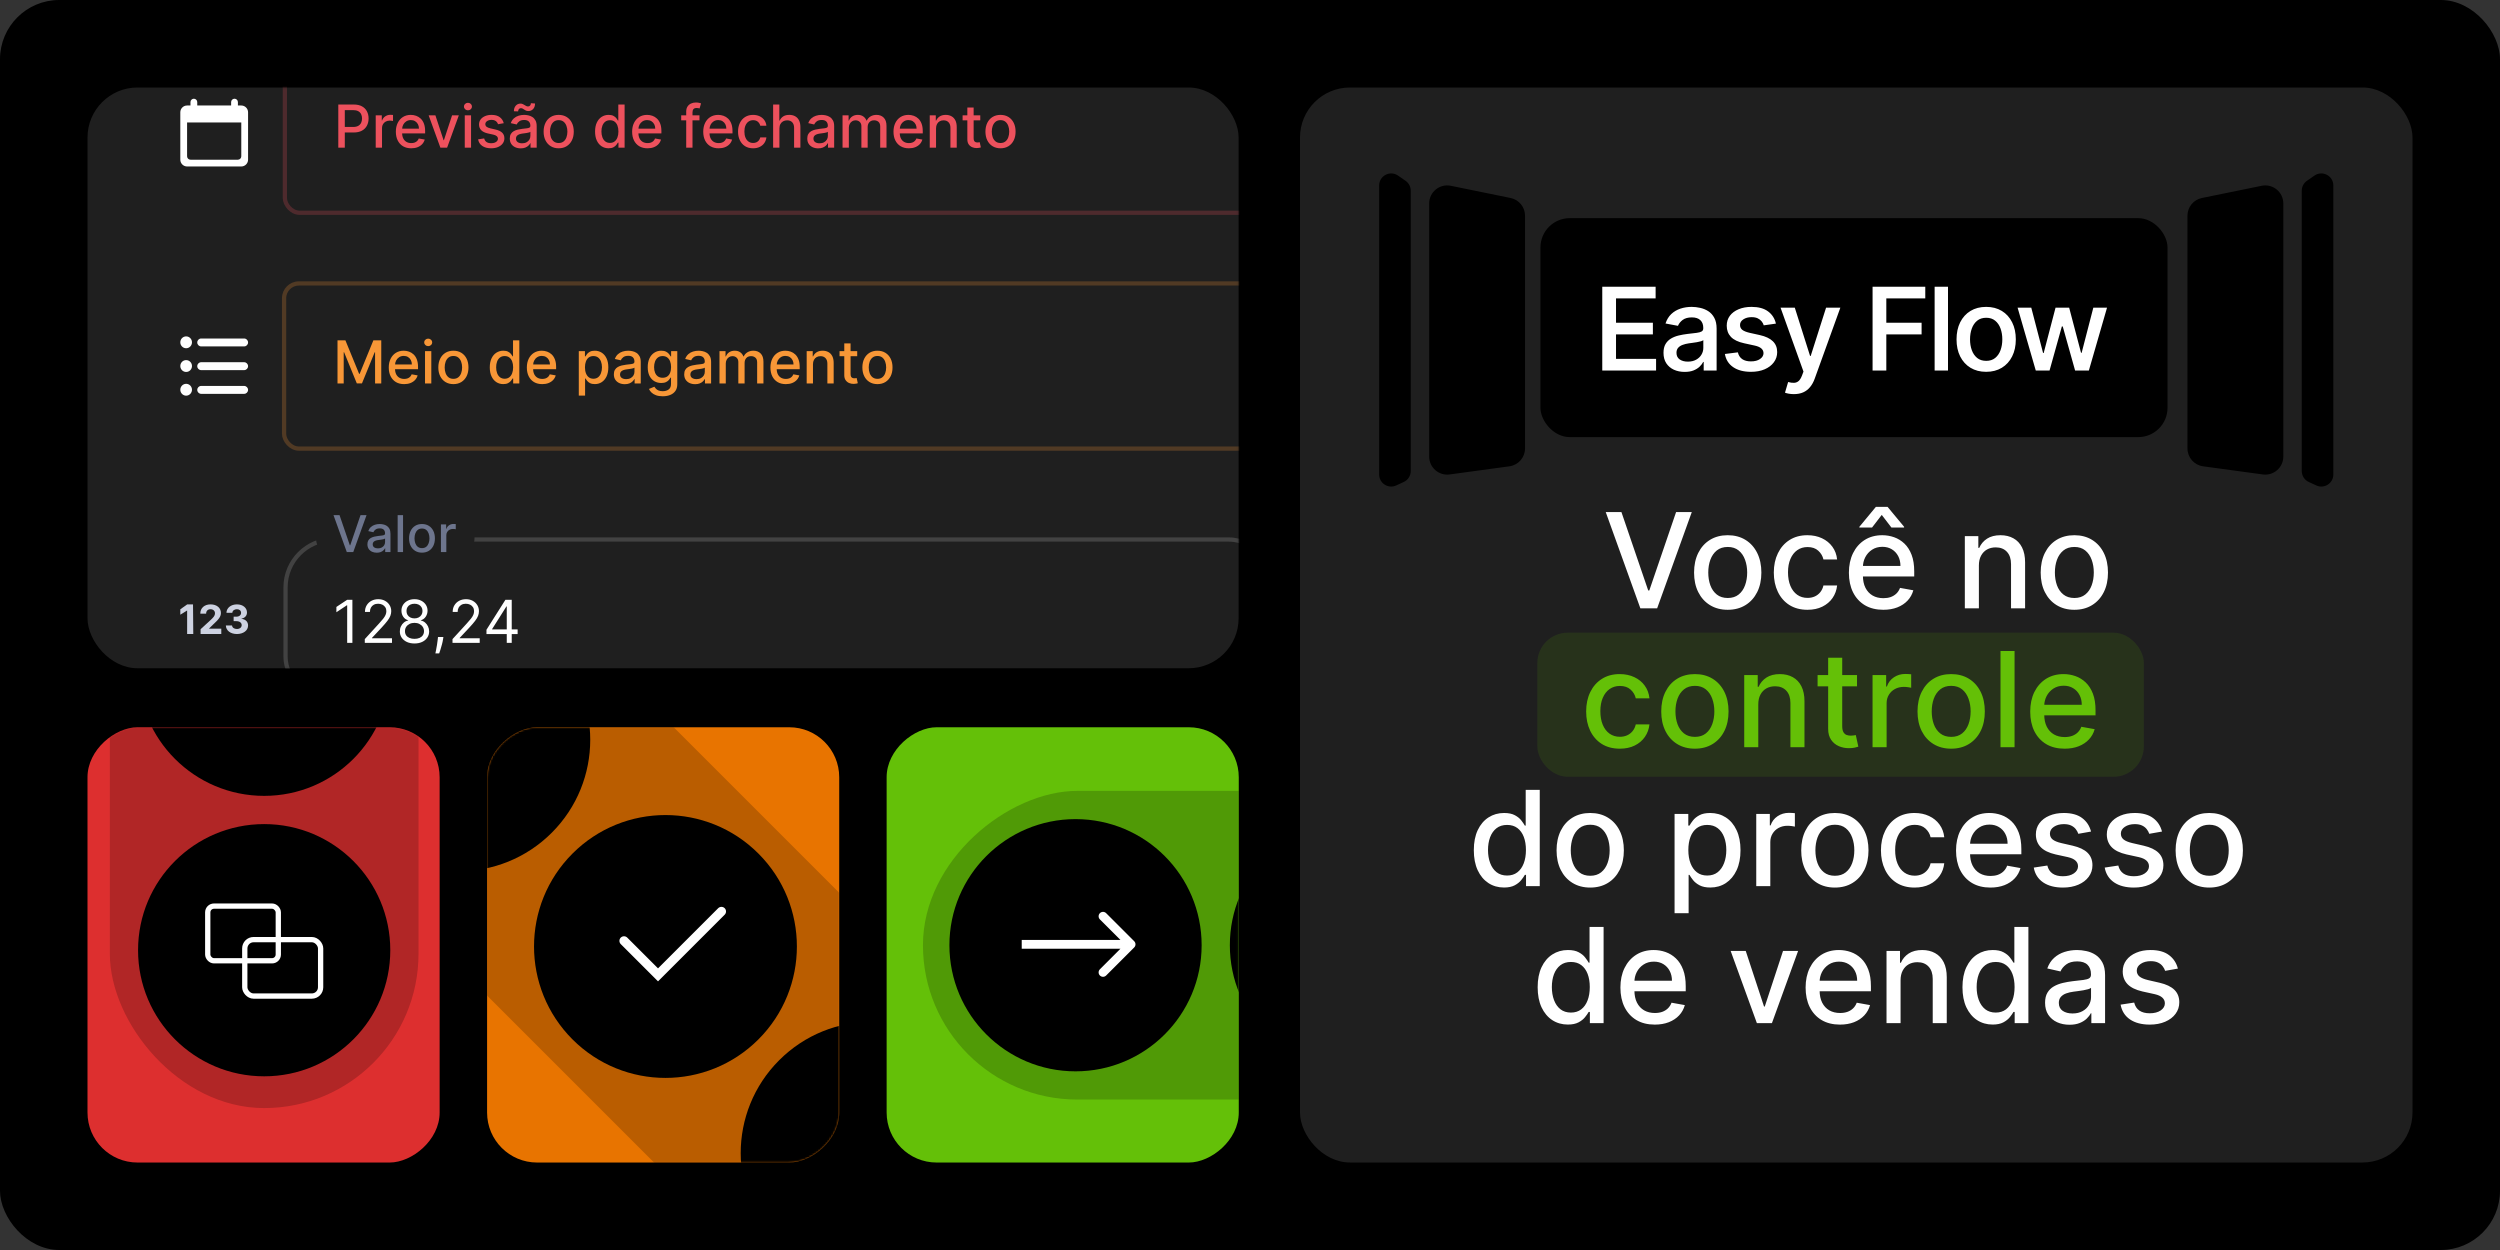 <svg width="1350" height="675" viewBox="0 0 1350 675" fill="none" xmlns="http://www.w3.org/2000/svg">
<rect x="0" y="0" width="1350" height="675" fill="#333333" stroke="none"/>
<rect width="1350" height="675" rx="32" fill="black"/>
<rect x="47.258" y="47.25" width="621.592" height="313.607" rx="27" fill="#1F1F1F"/>
<mask id="mask0_36_5619" style="mask-type:alpha" maskUnits="userSpaceOnUse" x="47" y="47" width="622" height="314">
<rect x="47.258" y="47.25" width="621.592" height="313.607" rx="27" fill="#2B2B2B"/>
</mask>
<g mask="url(#mask0_36_5619)">
<path d="M130.297 56.968H128.468V55.138C128.468 54.132 127.645 53.309 126.638 53.309C125.632 53.309 124.809 54.132 124.809 55.138V56.968H106.514V55.138C106.514 54.132 105.691 53.309 104.685 53.309C103.679 53.309 102.856 54.132 102.856 55.138V56.968H101.026C99.014 56.968 97.367 58.614 97.367 60.626V86.239C97.367 88.251 99.014 89.898 101.026 89.898H130.297C132.31 89.898 133.956 88.251 133.956 86.239V60.626C133.956 58.614 132.31 56.968 130.297 56.968ZM128.468 86.239H102.856C101.849 86.239 101.026 85.415 101.026 84.409V66.115H130.297V84.409C130.297 85.415 129.474 86.239 128.468 86.239Z" fill="white"/>
<g clip-path="url(#clip0_36_5619)">
<path d="M104.228 326.363H101.109L97.367 329.019V331.941L100.96 329.704H101.052V342.372H104.37L104.228 326.363Z" fill="#CDD2E1"/>
<path d="M108.314 342.372H119.5V339.465H112.911V339.359L115.202 337.13C118.427 334.208 119.293 332.747 119.293 330.975C119.293 328.274 117.071 326.364 113.708 326.364C110.414 326.364 108.154 328.319 108.161 331.378H111.31C111.302 329.887 112.252 328.974 113.685 328.974C115.064 328.974 116.091 329.826 116.091 331.195C116.091 332.435 115.325 333.288 113.9 334.649L108.314 339.785V342.372Z" fill="#CDD2E1"/>
<path d="M127.919 342.372C131.443 342.372 133.964 340.447 133.956 337.784C133.964 335.844 132.723 334.459 130.417 334.17V334.048C132.171 333.736 133.382 332.504 133.374 330.754C133.382 328.297 131.213 326.364 127.965 326.364C124.747 326.364 122.326 328.236 122.28 330.929H125.46C125.498 329.742 126.594 328.974 127.95 328.974C129.29 328.974 130.187 329.78 130.179 330.952C130.187 332.177 129.137 333.006 127.628 333.006H126.165V335.426H127.628C129.405 335.426 130.516 336.308 130.509 337.563C130.516 338.804 129.444 339.656 127.927 339.656C126.463 339.656 125.368 338.895 125.307 337.754H121.966C122.02 340.477 124.471 342.372 127.919 342.372Z" fill="#CDD2E1"/>
</g>
<path d="M190.291 323.88V347.164H187.472V326.836H187.335L181.651 330.611V327.746L187.472 323.88H190.291ZM196.988 347.164V345.118L204.673 336.704C205.575 335.719 206.318 334.863 206.902 334.135C207.485 333.4 207.917 332.71 208.198 332.066C208.486 331.414 208.63 330.732 208.63 330.019C208.63 329.201 208.433 328.492 208.038 327.893C207.652 327.295 207.121 326.832 206.447 326.506C205.772 326.181 205.014 326.018 204.173 326.018C203.279 326.018 202.498 326.203 201.831 326.575C201.172 326.938 200.66 327.45 200.296 328.109C199.94 328.769 199.762 329.542 199.762 330.429H197.079C197.079 329.064 197.393 327.867 198.022 326.836C198.651 325.805 199.508 325.002 200.592 324.426C201.683 323.85 202.907 323.562 204.264 323.562C205.628 323.562 206.837 323.85 207.891 324.426C208.944 325.002 209.77 325.779 210.369 326.757C210.968 327.734 211.267 328.822 211.267 330.019C211.267 330.876 211.112 331.713 210.801 332.532C210.498 333.343 209.967 334.249 209.209 335.249C208.459 336.242 207.417 337.455 206.083 338.887L200.853 344.481V344.663H211.677V347.164H196.988ZM223.83 347.482C222.269 347.482 220.889 347.206 219.692 346.652C218.502 346.092 217.573 345.322 216.906 344.345C216.239 343.359 215.91 342.237 215.917 340.979C215.91 339.994 216.103 339.084 216.497 338.251C216.891 337.409 217.429 336.708 218.111 336.147C218.801 335.579 219.571 335.219 220.419 335.067V334.931C219.305 334.643 218.418 334.018 217.759 333.055C217.1 332.085 216.774 330.982 216.781 329.747C216.774 328.564 217.073 327.507 217.679 326.575C218.286 325.642 219.12 324.907 220.181 324.369C221.249 323.831 222.466 323.562 223.83 323.562C225.179 323.562 226.384 323.831 227.445 324.369C228.507 324.907 229.34 325.642 229.947 326.575C230.561 327.507 230.871 328.564 230.879 329.747C230.871 330.982 230.534 332.085 229.867 333.055C229.208 334.018 228.332 334.643 227.241 334.931V335.067C228.082 335.219 228.84 335.579 229.515 336.147C230.189 336.708 230.727 337.409 231.129 338.251C231.531 339.084 231.735 339.994 231.743 340.979C231.735 342.237 231.394 343.359 230.72 344.345C230.053 345.322 229.124 346.092 227.934 346.652C226.752 347.206 225.384 347.482 223.83 347.482ZM223.83 344.981C224.884 344.981 225.793 344.811 226.559 344.47C227.324 344.129 227.915 343.647 228.332 343.026C228.749 342.404 228.961 341.677 228.969 340.843C228.961 339.964 228.734 339.187 228.287 338.512C227.84 337.838 227.229 337.307 226.456 336.921C225.691 336.534 224.815 336.341 223.83 336.341C222.837 336.341 221.95 336.534 221.17 336.921C220.397 337.307 219.787 337.838 219.339 338.512C218.9 339.187 218.684 339.964 218.691 340.843C218.684 341.677 218.885 342.404 219.294 343.026C219.711 343.647 220.306 344.129 221.079 344.47C221.852 344.811 222.769 344.981 223.83 344.981ZM223.83 333.93C224.664 333.93 225.403 333.764 226.047 333.43C226.699 333.097 227.211 332.631 227.582 332.032C227.953 331.433 228.143 330.732 228.15 329.929C228.143 329.14 227.957 328.454 227.593 327.871C227.229 327.28 226.725 326.825 226.081 326.506C225.437 326.181 224.687 326.018 223.83 326.018C222.958 326.018 222.197 326.181 221.545 326.506C220.893 326.825 220.389 327.28 220.033 327.871C219.677 328.454 219.502 329.14 219.51 329.929C219.502 330.732 219.68 331.433 220.044 332.032C220.416 332.631 220.927 333.097 221.579 333.43C222.231 333.764 222.981 333.93 223.83 333.93ZM239.429 343.981L239.247 345.209C239.118 346.073 238.921 346.997 238.655 347.983C238.398 348.968 238.129 349.896 237.848 350.768C237.568 351.64 237.337 352.333 237.155 352.849H235.108C235.207 352.364 235.336 351.723 235.495 350.927C235.654 350.131 235.813 349.241 235.972 348.255C236.139 347.278 236.275 346.277 236.382 345.254L236.518 343.981H239.429ZM244.354 347.164V345.118L252.04 336.704C252.942 335.719 253.684 334.863 254.268 334.135C254.852 333.4 255.284 332.71 255.564 332.066C255.852 331.414 255.996 330.732 255.996 330.019C255.996 329.201 255.799 328.492 255.405 327.893C255.018 327.295 254.488 326.832 253.813 326.506C253.139 326.181 252.381 326.018 251.539 326.018C250.645 326.018 249.864 326.203 249.197 326.575C248.538 326.938 248.026 327.45 247.663 328.109C247.306 328.769 247.128 329.542 247.128 330.429H244.445C244.445 329.064 244.76 327.867 245.389 326.836C246.018 325.805 246.874 325.002 247.958 324.426C249.05 323.85 250.274 323.562 251.63 323.562C252.995 323.562 254.204 323.85 255.257 324.426C256.311 325.002 257.137 325.779 257.736 326.757C258.334 327.734 258.634 328.822 258.634 330.019C258.634 330.876 258.478 331.713 258.168 332.532C257.864 333.343 257.334 334.249 256.576 335.249C255.826 336.242 254.783 337.455 253.449 338.887L248.22 344.481V344.663H259.043V347.164H244.354ZM262.693 342.389V340.07L272.925 323.88H274.607V327.473H273.47L265.739 339.706V339.888H279.519V342.389H262.693ZM273.652 347.164V341.684V340.604V323.88H276.335V347.164H273.652Z" fill="white"/>
<rect x="154.19" y="291.335" width="535.114" height="89.186" rx="25.857" stroke="white" stroke-opacity="0.16" stroke-width="2.287"/>
<rect x="153.823" y="25.714" width="535.114" height="89.186" rx="8.004" stroke="#ED515D" stroke-opacity="0.23" stroke-width="2.287"/>
<path d="M182.679 79.727V56.443H190.979C192.79 56.443 194.291 56.772 195.481 57.432C196.671 58.091 197.561 58.993 198.152 60.138C198.744 61.275 199.039 62.555 199.039 63.98C199.039 65.413 198.74 66.701 198.141 67.846C197.55 68.983 196.656 69.885 195.458 70.552C194.268 71.211 192.771 71.541 190.967 71.541H185.26V68.562H190.649C191.793 68.562 192.722 68.365 193.434 67.971C194.147 67.569 194.67 67.023 195.003 66.334C195.337 65.644 195.503 64.86 195.503 63.98C195.503 63.101 195.337 62.321 195.003 61.638C194.67 60.956 194.143 60.422 193.423 60.035C192.71 59.649 191.771 59.456 190.603 59.456H186.192V79.727H182.679ZM202.885 79.727V62.264H206.171V65.038H206.352C206.671 64.098 207.232 63.359 208.035 62.821C208.846 62.275 209.763 62.002 210.786 62.002C210.999 62.002 211.249 62.01 211.537 62.025C211.832 62.04 212.064 62.059 212.23 62.082V65.333C212.094 65.295 211.851 65.254 211.503 65.208C211.154 65.155 210.805 65.129 210.457 65.129C209.653 65.129 208.937 65.299 208.308 65.64C207.686 65.974 207.194 66.44 206.83 67.039C206.466 67.63 206.284 68.304 206.284 69.062V79.727H202.885ZM222.073 80.079C220.353 80.079 218.871 79.711 217.628 78.976C216.392 78.233 215.437 77.191 214.763 75.85C214.096 74.501 213.762 72.92 213.762 71.109C213.762 69.32 214.096 67.743 214.763 66.379C215.437 65.015 216.377 63.95 217.582 63.184C218.795 62.419 220.212 62.036 221.834 62.036C222.82 62.036 223.775 62.199 224.699 62.525C225.624 62.851 226.454 63.363 227.189 64.06C227.924 64.757 228.504 65.663 228.929 66.777C229.353 67.884 229.565 69.229 229.565 70.813V72.018H215.684V69.472H226.234C226.234 68.577 226.052 67.785 225.688 67.096C225.325 66.398 224.813 65.849 224.154 65.447C223.502 65.045 222.736 64.844 221.857 64.844C220.902 64.844 220.068 65.079 219.356 65.549C218.651 66.012 218.105 66.618 217.719 67.368C217.34 68.111 217.15 68.918 217.15 69.79V71.78C217.15 72.947 217.355 73.94 217.764 74.758C218.181 75.577 218.761 76.202 219.504 76.634C220.246 77.059 221.114 77.271 222.107 77.271C222.751 77.271 223.339 77.18 223.869 76.998C224.4 76.808 224.858 76.528 225.245 76.157C225.632 75.785 225.927 75.327 226.132 74.781L229.349 75.361C229.092 76.308 228.629 77.138 227.962 77.851C227.303 78.555 226.473 79.105 225.472 79.499C224.48 79.886 223.346 80.079 222.073 80.079ZM247.776 62.264L241.443 79.727H237.805L231.461 62.264H235.111L239.533 75.702H239.715L244.126 62.264H247.776ZM250.97 79.727V62.264H254.37V79.727H250.97ZM252.687 59.569C252.096 59.569 251.588 59.372 251.164 58.978C250.747 58.576 250.538 58.099 250.538 57.545C250.538 56.985 250.747 56.507 251.164 56.113C251.588 55.711 252.096 55.51 252.687 55.51C253.278 55.51 253.782 55.711 254.199 56.113C254.624 56.507 254.836 56.985 254.836 57.545C254.836 58.099 254.624 58.576 254.199 58.978C253.782 59.372 253.278 59.569 252.687 59.569ZM272.029 66.527L268.948 67.073C268.819 66.679 268.614 66.303 268.334 65.947C268.061 65.591 267.69 65.299 267.22 65.072C266.75 64.844 266.162 64.731 265.458 64.731C264.495 64.731 263.692 64.947 263.047 65.379C262.403 65.803 262.081 66.353 262.081 67.027C262.081 67.611 262.297 68.081 262.729 68.437C263.161 68.793 263.858 69.085 264.821 69.312L267.595 69.949C269.202 70.32 270.399 70.893 271.188 71.666C271.976 72.439 272.37 73.443 272.37 74.679C272.37 75.725 272.067 76.657 271.46 77.475C270.862 78.287 270.024 78.923 268.948 79.385C267.879 79.848 266.64 80.079 265.23 80.079C263.275 80.079 261.679 79.662 260.444 78.828C259.208 77.987 258.45 76.793 258.17 75.247L261.456 74.747C261.66 75.603 262.081 76.251 262.718 76.691C263.354 77.123 264.184 77.339 265.207 77.339C266.322 77.339 267.212 77.108 267.879 76.645C268.546 76.176 268.88 75.603 268.88 74.929C268.88 74.383 268.675 73.924 268.266 73.553C267.864 73.182 267.246 72.901 266.413 72.712L263.457 72.064C261.827 71.692 260.622 71.101 259.841 70.29C259.068 69.479 258.682 68.452 258.682 67.209C258.682 66.178 258.97 65.276 259.546 64.503C260.122 63.73 260.917 63.128 261.933 62.696C262.949 62.256 264.112 62.036 265.423 62.036C267.311 62.036 268.796 62.446 269.88 63.264C270.964 64.075 271.68 65.163 272.029 66.527ZM281.189 80.113C280.083 80.113 279.082 79.909 278.188 79.499C277.294 79.082 276.585 78.48 276.062 77.692C275.547 76.903 275.289 75.937 275.289 74.792C275.289 73.807 275.478 72.996 275.857 72.359C276.236 71.723 276.748 71.219 277.392 70.847C278.036 70.476 278.756 70.195 279.552 70.006C280.348 69.817 281.159 69.672 281.985 69.574C283.031 69.453 283.88 69.354 284.532 69.278C285.184 69.195 285.658 69.062 285.953 68.88C286.249 68.698 286.397 68.403 286.397 67.994V67.914C286.397 66.921 286.116 66.152 285.555 65.606C285.002 65.06 284.176 64.788 283.077 64.788C281.932 64.788 281.03 65.041 280.371 65.549C279.719 66.049 279.268 66.607 279.018 67.221L275.823 66.493C276.202 65.432 276.756 64.575 277.483 63.923C278.218 63.264 279.063 62.787 280.018 62.491C280.973 62.188 281.978 62.036 283.031 62.036C283.729 62.036 284.468 62.12 285.248 62.286C286.037 62.446 286.772 62.741 287.454 63.173C288.144 63.605 288.708 64.223 289.148 65.026C289.587 65.822 289.807 66.857 289.807 68.13V79.727H286.487V77.339H286.351C286.131 77.779 285.802 78.211 285.362 78.635C284.922 79.06 284.358 79.412 283.668 79.692C282.978 79.973 282.152 80.113 281.189 80.113ZM281.928 77.385C282.868 77.385 283.672 77.199 284.339 76.827C285.013 76.456 285.525 75.971 285.874 75.372C286.23 74.766 286.408 74.118 286.408 73.428V71.177C286.287 71.298 286.052 71.412 285.703 71.518C285.362 71.617 284.972 71.704 284.532 71.78C284.092 71.848 283.664 71.912 283.247 71.973C282.83 72.026 282.482 72.071 282.201 72.109C281.542 72.193 280.939 72.333 280.394 72.53C279.856 72.727 279.423 73.011 279.098 73.383C278.779 73.746 278.62 74.231 278.62 74.838C278.62 75.679 278.931 76.316 279.552 76.748C280.174 77.172 280.966 77.385 281.928 77.385ZM279.791 60.149L277.506 60.081C277.506 58.823 277.843 57.818 278.518 57.068C279.2 56.318 280.041 55.942 281.042 55.942C281.504 55.942 281.91 56.022 282.258 56.181C282.607 56.333 282.933 56.511 283.236 56.715C283.547 56.913 283.854 57.091 284.157 57.25C284.468 57.401 284.812 57.477 285.191 57.477C285.631 57.477 285.987 57.31 286.26 56.977C286.541 56.644 286.681 56.23 286.681 55.738L288.92 55.886C288.92 57.151 288.579 58.148 287.897 58.876C287.215 59.596 286.378 59.959 285.385 59.967C284.847 59.967 284.399 59.891 284.043 59.74C283.694 59.581 283.384 59.402 283.111 59.205C282.838 59.001 282.558 58.819 282.27 58.66C281.982 58.501 281.637 58.421 281.235 58.421C280.811 58.421 280.462 58.588 280.189 58.921C279.924 59.247 279.791 59.656 279.791 60.149ZM301.691 80.079C300.054 80.079 298.625 79.704 297.405 78.954C296.184 78.203 295.237 77.153 294.562 75.804C293.888 74.455 293.551 72.879 293.551 71.075C293.551 69.263 293.888 67.679 294.562 66.322C295.237 64.966 296.184 63.912 297.405 63.162C298.625 62.411 300.054 62.036 301.691 62.036C303.328 62.036 304.757 62.411 305.977 63.162C307.197 63.912 308.145 64.966 308.819 66.322C309.494 67.679 309.831 69.263 309.831 71.075C309.831 72.879 309.494 74.455 308.819 75.804C308.145 77.153 307.197 78.203 305.977 78.954C304.757 79.704 303.328 80.079 301.691 80.079ZM301.702 77.225C302.763 77.225 303.642 76.945 304.34 76.384C305.037 75.823 305.553 75.077 305.886 74.144C306.227 73.212 306.398 72.185 306.398 71.063C306.398 69.949 306.227 68.926 305.886 67.994C305.553 67.054 305.037 66.3 304.34 65.731C303.642 65.163 302.763 64.879 301.702 64.879C300.633 64.879 299.747 65.163 299.042 65.731C298.345 66.3 297.825 67.054 297.484 67.994C297.151 68.926 296.984 69.949 296.984 71.063C296.984 72.185 297.151 73.212 297.484 74.144C297.825 75.077 298.345 75.823 299.042 76.384C299.747 76.945 300.633 77.225 301.702 77.225ZM328.636 80.068C327.226 80.068 325.968 79.708 324.861 78.988C323.762 78.26 322.898 77.225 322.269 75.884C321.647 74.535 321.337 72.916 321.337 71.029C321.337 69.142 321.651 67.528 322.28 66.186C322.917 64.844 323.789 63.817 324.895 63.105C326.002 62.392 327.256 62.036 328.658 62.036C329.742 62.036 330.614 62.218 331.273 62.582C331.94 62.938 332.456 63.355 332.819 63.833C333.191 64.31 333.479 64.731 333.683 65.094H333.888V56.443H337.287V79.727H333.968V77.009H333.683C333.479 77.381 333.183 77.805 332.797 78.283C332.418 78.76 331.895 79.177 331.228 79.533C330.561 79.889 329.697 80.068 328.636 80.068ZM329.386 77.168C330.364 77.168 331.19 76.911 331.864 76.395C332.547 75.872 333.062 75.149 333.411 74.224C333.767 73.299 333.945 72.223 333.945 70.995C333.945 69.782 333.771 68.721 333.422 67.812C333.073 66.902 332.562 66.194 331.887 65.686C331.213 65.178 330.379 64.924 329.386 64.924C328.363 64.924 327.51 65.189 326.828 65.72C326.146 66.25 325.63 66.974 325.282 67.891C324.941 68.808 324.77 69.843 324.77 70.995C324.77 72.162 324.944 73.212 325.293 74.144C325.642 75.077 326.157 75.816 326.839 76.361C327.529 76.899 328.378 77.168 329.386 77.168ZM349.666 80.079C347.945 80.079 346.463 79.711 345.22 78.976C343.985 78.233 343.03 77.191 342.355 75.85C341.688 74.501 341.355 72.92 341.355 71.109C341.355 69.32 341.688 67.743 342.355 66.379C343.03 65.015 343.97 63.95 345.175 63.184C346.387 62.419 347.805 62.036 349.427 62.036C350.412 62.036 351.367 62.199 352.292 62.525C353.216 62.851 354.046 63.363 354.782 64.06C355.517 64.757 356.097 65.663 356.521 66.777C356.946 67.884 357.158 69.229 357.158 70.813V72.018H343.276V69.472H353.827C353.827 68.577 353.645 67.785 353.281 67.096C352.917 66.398 352.405 65.849 351.746 65.447C351.094 65.045 350.329 64.844 349.45 64.844C348.495 64.844 347.661 65.079 346.948 65.549C346.243 66.012 345.698 66.618 345.311 67.368C344.932 68.111 344.743 68.918 344.743 69.79V71.78C344.743 72.947 344.947 73.94 345.357 74.758C345.774 75.577 346.353 76.202 347.096 76.634C347.839 77.059 348.707 77.271 349.7 77.271C350.344 77.271 350.931 77.18 351.462 76.998C351.992 76.808 352.451 76.528 352.838 76.157C353.224 75.785 353.52 75.327 353.724 74.781L356.942 75.361C356.684 76.308 356.222 77.138 355.555 77.851C354.895 78.555 354.065 79.105 353.065 79.499C352.072 79.886 350.939 80.079 349.666 80.079ZM377.713 62.264V64.992H367.845V62.264H377.713ZM370.551 79.727V60.24C370.551 59.148 370.789 58.243 371.267 57.523C371.744 56.795 372.377 56.253 373.165 55.897C373.954 55.533 374.81 55.351 375.735 55.351C376.417 55.351 377.001 55.408 377.486 55.522C377.971 55.628 378.331 55.726 378.566 55.817L377.77 58.569C377.611 58.523 377.406 58.47 377.156 58.41C376.906 58.341 376.603 58.307 376.246 58.307C375.42 58.307 374.829 58.512 374.473 58.921C374.124 59.33 373.95 59.922 373.95 60.695V79.727H370.551ZM388.059 80.079C386.338 80.079 384.857 79.711 383.614 78.976C382.378 78.233 381.423 77.191 380.749 75.85C380.082 74.501 379.748 72.92 379.748 71.109C379.748 69.32 380.082 67.743 380.749 66.379C381.423 65.015 382.363 63.95 383.568 63.184C384.781 62.419 386.198 62.036 387.82 62.036C388.806 62.036 389.761 62.199 390.685 62.525C391.61 62.851 392.44 63.363 393.175 64.06C393.91 64.757 394.49 65.663 394.915 66.777C395.339 67.884 395.551 69.229 395.551 70.813V72.018H381.67V69.472H392.22C392.22 68.577 392.038 67.785 391.674 67.096C391.311 66.398 390.799 65.849 390.14 65.447C389.488 65.045 388.722 64.844 387.843 64.844C386.888 64.844 386.054 65.079 385.342 65.549C384.637 66.012 384.091 66.618 383.705 67.368C383.326 68.111 383.136 68.918 383.136 69.79V71.78C383.136 72.947 383.341 73.94 383.75 74.758C384.167 75.577 384.747 76.202 385.49 76.634C386.232 77.059 387.1 77.271 388.093 77.271C388.737 77.271 389.325 77.18 389.855 76.998C390.386 76.808 390.844 76.528 391.231 76.157C391.617 75.785 391.913 75.327 392.118 74.781L395.335 75.361C395.077 76.308 394.615 77.138 393.948 77.851C393.289 78.555 392.459 79.105 391.458 79.499C390.465 79.886 389.332 80.079 388.059 80.079ZM406.679 80.079C404.988 80.079 403.533 79.696 402.313 78.931C401.1 78.158 400.168 77.093 399.516 75.736C398.864 74.379 398.538 72.826 398.538 71.075C398.538 69.301 398.872 67.736 399.539 66.379C400.206 65.015 401.146 63.95 402.358 63.184C403.571 62.419 405 62.036 406.645 62.036C407.971 62.036 409.153 62.283 410.192 62.775C411.23 63.26 412.068 63.943 412.704 64.822C413.349 65.701 413.731 66.728 413.853 67.903H410.544C410.362 67.084 409.945 66.379 409.294 65.788C408.649 65.197 407.785 64.901 406.701 64.901C405.754 64.901 404.924 65.151 404.212 65.652C403.507 66.144 402.957 66.849 402.563 67.766C402.169 68.676 401.972 69.752 401.972 70.995C401.972 72.268 402.165 73.367 402.552 74.292C402.938 75.217 403.484 75.933 404.189 76.441C404.901 76.949 405.739 77.203 406.701 77.203C407.346 77.203 407.929 77.085 408.452 76.85C408.983 76.608 409.426 76.263 409.782 75.816C410.146 75.368 410.4 74.83 410.544 74.201H413.853C413.731 75.331 413.364 76.339 412.75 77.225C412.136 78.112 411.313 78.809 410.283 79.317C409.259 79.825 408.058 80.079 406.679 80.079ZM420.887 69.358V79.727H417.488V56.443H420.842V65.106H421.058C421.467 64.166 422.092 63.419 422.934 62.866C423.775 62.313 424.874 62.036 426.231 62.036C427.428 62.036 428.474 62.283 429.369 62.775C430.271 63.268 430.968 64.003 431.46 64.981C431.961 65.951 432.211 67.164 432.211 68.619V79.727H428.811V69.028C428.811 67.747 428.482 66.754 427.822 66.049C427.163 65.337 426.246 64.981 425.071 64.981C424.268 64.981 423.548 65.151 422.911 65.493C422.282 65.834 421.785 66.334 421.422 66.993C421.065 67.645 420.887 68.433 420.887 69.358ZM441.829 80.113C440.722 80.113 439.722 79.909 438.828 79.499C437.933 79.082 437.225 78.48 436.702 77.692C436.186 76.903 435.929 75.937 435.929 74.792C435.929 73.807 436.118 72.996 436.497 72.359C436.876 71.723 437.388 71.219 438.032 70.847C438.676 70.476 439.396 70.195 440.192 70.006C440.988 69.817 441.799 69.672 442.625 69.574C443.671 69.453 444.52 69.354 445.172 69.278C445.823 69.195 446.297 69.062 446.593 68.88C446.888 68.698 447.036 68.403 447.036 67.994V67.914C447.036 66.921 446.756 66.152 446.195 65.606C445.642 65.06 444.815 64.788 443.716 64.788C442.572 64.788 441.67 65.041 441.011 65.549C440.359 66.049 439.908 66.607 439.658 67.221L436.463 66.493C436.842 65.432 437.395 64.575 438.123 63.923C438.858 63.264 439.703 62.787 440.658 62.491C441.613 62.188 442.617 62.036 443.671 62.036C444.368 62.036 445.107 62.12 445.888 62.286C446.676 62.446 447.411 62.741 448.093 63.173C448.783 63.605 449.348 64.223 449.787 65.026C450.227 65.822 450.447 66.857 450.447 68.13V79.727H447.127V77.339H446.991C446.771 77.779 446.441 78.211 446.002 78.635C445.562 79.06 444.997 79.412 444.308 79.692C443.618 79.973 442.792 80.113 441.829 80.113ZM442.568 77.385C443.508 77.385 444.311 77.199 444.978 76.827C445.653 76.456 446.165 75.971 446.513 75.372C446.869 74.766 447.048 74.118 447.048 73.428V71.177C446.926 71.298 446.691 71.412 446.343 71.518C446.002 71.617 445.611 71.704 445.172 71.78C444.732 71.848 444.304 71.912 443.887 71.973C443.47 72.026 443.121 72.071 442.841 72.109C442.182 72.193 441.579 72.333 441.033 72.53C440.495 72.727 440.063 73.011 439.737 73.383C439.419 73.746 439.26 74.231 439.26 74.838C439.26 75.679 439.57 76.316 440.192 76.748C440.813 77.172 441.605 77.385 442.568 77.385ZM454.975 79.727V62.264H458.238V65.106H458.454C458.817 64.143 459.412 63.393 460.239 62.855C461.065 62.309 462.054 62.036 463.206 62.036C464.373 62.036 465.351 62.309 466.139 62.855C466.935 63.401 467.522 64.151 467.901 65.106H468.083C468.5 64.174 469.163 63.431 470.073 62.878C470.982 62.317 472.066 62.036 473.324 62.036C474.908 62.036 476.201 62.533 477.201 63.526C478.209 64.519 478.713 66.015 478.713 68.016V79.727H475.314V68.335C475.314 67.152 474.992 66.296 474.348 65.765C473.703 65.235 472.934 64.969 472.04 64.969C470.933 64.969 470.073 65.311 469.459 65.993C468.845 66.667 468.538 67.535 468.538 68.596V79.727H465.15V68.119C465.15 67.171 464.854 66.41 464.263 65.834C463.672 65.257 462.903 64.969 461.955 64.969C461.311 64.969 460.716 65.14 460.17 65.481C459.632 65.815 459.196 66.281 458.863 66.879C458.537 67.478 458.374 68.172 458.374 68.96V79.727H454.975ZM490.796 80.079C489.075 80.079 487.593 79.711 486.35 78.976C485.115 78.233 484.16 77.191 483.485 75.85C482.818 74.501 482.485 72.92 482.485 71.109C482.485 69.32 482.818 67.743 483.485 66.379C484.16 65.015 485.1 63.95 486.305 63.184C487.518 62.419 488.935 62.036 490.557 62.036C491.542 62.036 492.497 62.199 493.422 62.525C494.347 62.851 495.177 63.363 495.912 64.06C496.647 64.757 497.227 65.663 497.651 66.777C498.076 67.884 498.288 69.229 498.288 70.813V72.018H484.406V69.472H494.957C494.957 68.577 494.775 67.785 494.411 67.096C494.047 66.398 493.536 65.849 492.876 65.447C492.224 65.045 491.459 64.844 490.58 64.844C489.625 64.844 488.791 65.079 488.079 65.549C487.374 66.012 486.828 66.618 486.441 67.368C486.062 68.111 485.873 68.918 485.873 69.79V71.78C485.873 72.947 486.078 73.94 486.487 74.758C486.904 75.577 487.484 76.202 488.226 76.634C488.969 77.059 489.837 77.271 490.83 77.271C491.474 77.271 492.062 77.18 492.592 76.998C493.123 76.808 493.581 76.528 493.968 76.157C494.354 75.785 494.65 75.327 494.855 74.781L498.072 75.361C497.814 76.308 497.352 77.138 496.685 77.851C496.026 78.555 495.196 79.105 494.195 79.499C493.202 79.886 492.069 80.079 490.796 80.079ZM505.459 69.358V79.727H502.06V62.264H505.323V65.106H505.539C505.94 64.181 506.569 63.438 507.426 62.878C508.29 62.317 509.378 62.036 510.689 62.036C511.879 62.036 512.921 62.286 513.815 62.787C514.71 63.279 515.403 64.014 515.896 64.992C516.389 65.97 516.635 67.179 516.635 68.619V79.727H513.236V69.028C513.236 67.763 512.906 66.773 512.246 66.061C511.587 65.341 510.681 64.981 509.529 64.981C508.741 64.981 508.04 65.151 507.426 65.493C506.82 65.834 506.338 66.334 505.982 66.993C505.633 67.645 505.459 68.433 505.459 69.358ZM529.346 62.264V64.992H519.807V62.264H529.346ZM522.365 58.08H525.764V74.599C525.764 75.258 525.863 75.755 526.06 76.088C526.257 76.414 526.511 76.638 526.822 76.759C527.14 76.873 527.485 76.93 527.856 76.93C528.129 76.93 528.368 76.911 528.572 76.873C528.777 76.835 528.936 76.805 529.05 76.782L529.664 79.59C529.467 79.666 529.186 79.742 528.823 79.817C528.459 79.901 528.004 79.946 527.458 79.954C526.564 79.969 525.73 79.81 524.957 79.476C524.184 79.143 523.559 78.628 523.081 77.93C522.604 77.233 522.365 76.358 522.365 75.304V58.08ZM540.274 80.079C538.637 80.079 537.208 79.704 535.988 78.954C534.768 78.203 533.82 77.153 533.146 75.804C532.471 74.455 532.134 72.879 532.134 71.075C532.134 69.263 532.471 67.679 533.146 66.322C533.82 64.966 534.768 63.912 535.988 63.162C537.208 62.411 538.637 62.036 540.274 62.036C541.911 62.036 543.34 62.411 544.56 63.162C545.78 63.912 546.728 64.966 547.402 66.322C548.077 67.679 548.414 69.263 548.414 71.075C548.414 72.879 548.077 74.455 547.402 75.804C546.728 77.153 545.78 78.203 544.56 78.954C543.34 79.704 541.911 80.079 540.274 80.079ZM540.285 77.225C541.347 77.225 542.226 76.945 542.923 76.384C543.62 75.823 544.136 75.077 544.469 74.144C544.81 73.212 544.981 72.185 544.981 71.063C544.981 69.949 544.81 68.926 544.469 67.994C544.136 67.054 543.62 66.3 542.923 65.731C542.226 65.163 541.347 64.879 540.285 64.879C539.217 64.879 538.33 65.163 537.625 65.731C536.928 66.3 536.409 67.054 536.067 67.994C535.734 68.926 535.567 69.949 535.567 71.063C535.567 72.185 535.734 73.212 536.067 74.144C536.409 75.077 536.928 75.823 537.625 76.384C538.33 76.945 539.217 77.225 540.285 77.225Z" fill="#ED515D"/>
<g clip-path="url(#clip1_36_5619)">
<path d="M100.519 194.455C98.775 194.455 97.367 195.885 97.367 197.656C97.367 199.428 98.775 200.858 100.519 200.858C102.263 200.858 103.671 199.428 103.671 197.656C103.671 195.885 102.263 194.455 100.519 194.455ZM100.519 181.648C98.775 181.648 97.367 183.078 97.367 184.85C97.367 186.621 98.775 188.052 100.519 188.052C102.263 188.052 103.671 186.621 103.671 184.85C103.671 183.078 102.263 181.648 100.519 181.648ZM100.519 207.261C98.775 207.261 97.367 208.712 97.367 210.462C97.367 212.212 98.796 213.664 100.519 213.664C102.242 213.664 103.671 212.212 103.671 210.462C103.671 208.712 102.263 207.261 100.519 207.261ZM108.616 212.673H131.855C133.011 212.673 133.956 211.712 133.956 210.538C133.956 209.365 133.011 208.404 131.855 208.404H108.616C107.46 208.404 106.514 209.365 106.514 210.538C106.514 211.712 107.46 212.673 108.616 212.673ZM108.616 199.867H131.855C133.011 199.867 133.956 198.906 133.956 197.732C133.956 196.558 133.011 195.598 131.855 195.598H108.616C107.46 195.598 106.514 196.558 106.514 197.732C106.514 198.906 107.46 199.867 108.616 199.867ZM106.514 184.926C106.514 186.1 107.46 187.061 108.616 187.061H131.855C133.011 187.061 133.956 186.1 133.956 184.926C133.956 183.752 133.011 182.792 131.855 182.792H108.616C107.46 182.792 106.514 183.752 106.514 184.926Z" fill="white"/>
</g>
<rect x="153.401" y="153.061" width="535.114" height="89.186" rx="8.004" stroke="#F89737" stroke-opacity="0.23" stroke-width="2.287"/>
<path d="M182.257 183.79H186.521L193.933 201.89H194.206L201.619 183.79H205.882V207.074H202.54V190.225H202.324L195.457 207.04H192.683L185.816 190.214H185.6V207.074H182.257V183.79ZM218.243 207.427C216.523 207.427 215.041 207.059 213.798 206.324C212.563 205.581 211.608 204.539 210.933 203.197C210.266 201.848 209.932 200.268 209.932 198.456C209.932 196.668 210.266 195.091 210.933 193.727C211.608 192.363 212.547 191.298 213.752 190.532C214.965 189.767 216.383 189.384 218.005 189.384C218.99 189.384 219.945 189.547 220.87 189.873C221.794 190.199 222.624 190.71 223.359 191.408C224.095 192.105 224.674 193.011 225.099 194.125C225.523 195.231 225.736 196.577 225.736 198.161V199.366H211.854V196.819H222.404C222.404 195.925 222.222 195.133 221.859 194.443C221.495 193.746 220.983 193.196 220.324 192.795C219.672 192.393 218.906 192.192 218.027 192.192C217.072 192.192 216.239 192.427 215.526 192.897C214.821 193.359 214.275 193.966 213.889 194.716C213.51 195.459 213.32 196.266 213.32 197.138V199.127C213.32 200.294 213.525 201.287 213.934 202.106C214.351 202.924 214.931 203.55 215.674 203.982C216.417 204.406 217.284 204.618 218.277 204.618C218.922 204.618 219.509 204.528 220.04 204.346C220.57 204.156 221.029 203.876 221.415 203.504C221.802 203.133 222.097 202.674 222.302 202.129L225.52 202.708C225.262 203.656 224.799 204.486 224.132 205.198C223.473 205.903 222.643 206.453 221.643 206.847C220.65 207.233 219.517 207.427 218.243 207.427ZM229.507 207.074V189.611H232.907V207.074H229.507ZM231.224 186.917C230.633 186.917 230.125 186.72 229.7 186.326C229.284 185.924 229.075 185.446 229.075 184.893C229.075 184.332 229.284 183.855 229.7 183.461C230.125 183.059 230.633 182.858 231.224 182.858C231.815 182.858 232.319 183.059 232.736 183.461C233.16 183.855 233.373 184.332 233.373 184.893C233.373 185.446 233.16 185.924 232.736 186.326C232.319 186.72 231.815 186.917 231.224 186.917ZM244.836 207.427C243.198 207.427 241.77 207.051 240.549 206.301C239.329 205.551 238.382 204.501 237.707 203.152C237.033 201.803 236.695 200.226 236.695 198.422C236.695 196.611 237.033 195.027 237.707 193.67C238.382 192.313 239.329 191.26 240.549 190.509C241.77 189.759 243.198 189.384 244.836 189.384C246.473 189.384 247.901 189.759 249.122 190.509C250.342 191.26 251.289 192.313 251.964 193.67C252.639 195.027 252.976 196.611 252.976 198.422C252.976 200.226 252.639 201.803 251.964 203.152C251.289 204.501 250.342 205.551 249.122 206.301C247.901 207.051 246.473 207.427 244.836 207.427ZM244.847 204.573C245.908 204.573 246.787 204.293 247.485 203.732C248.182 203.171 248.697 202.424 249.031 201.492C249.372 200.56 249.542 199.533 249.542 198.411C249.542 197.297 249.372 196.274 249.031 195.341C248.697 194.401 248.182 193.647 247.485 193.079C246.787 192.51 245.908 192.226 244.847 192.226C243.778 192.226 242.891 192.51 242.187 193.079C241.489 193.647 240.97 194.401 240.629 195.341C240.296 196.274 240.129 197.297 240.129 198.411C240.129 199.533 240.296 200.56 240.629 201.492C240.97 202.424 241.489 203.171 242.187 203.732C242.891 204.293 243.778 204.573 244.847 204.573ZM271.78 207.415C270.371 207.415 269.112 207.055 268.006 206.335C266.907 205.608 266.043 204.573 265.414 203.231C264.792 201.882 264.481 200.264 264.481 198.377C264.481 196.49 264.796 194.875 265.425 193.534C266.062 192.192 266.933 191.165 268.04 190.453C269.147 189.74 270.401 189.384 271.803 189.384C272.887 189.384 273.759 189.566 274.418 189.93C275.085 190.286 275.6 190.703 275.964 191.18C276.336 191.658 276.624 192.078 276.828 192.442H277.033V183.79H280.432V207.074H277.112V204.357H276.828C276.624 204.728 276.328 205.153 275.941 205.63C275.562 206.108 275.039 206.525 274.373 206.881C273.706 207.237 272.841 207.415 271.78 207.415ZM272.531 204.516C273.508 204.516 274.335 204.258 275.009 203.743C275.691 203.22 276.207 202.496 276.555 201.572C276.912 200.647 277.09 199.571 277.09 198.343C277.09 197.13 276.915 196.069 276.567 195.159C276.218 194.25 275.706 193.541 275.032 193.033C274.357 192.526 273.524 192.272 272.531 192.272C271.507 192.272 270.655 192.537 269.973 193.067C269.291 193.598 268.775 194.322 268.426 195.239C268.085 196.156 267.915 197.191 267.915 198.343C267.915 199.51 268.089 200.56 268.438 201.492C268.786 202.424 269.302 203.163 269.984 203.709C270.674 204.247 271.523 204.516 272.531 204.516ZM292.81 207.427C291.09 207.427 289.608 207.059 288.365 206.324C287.13 205.581 286.175 204.539 285.5 203.197C284.833 201.848 284.5 200.268 284.5 198.456C284.5 196.668 284.833 195.091 285.5 193.727C286.175 192.363 287.114 191.298 288.32 190.532C289.532 189.767 290.95 189.384 292.572 189.384C293.557 189.384 294.512 189.547 295.437 189.873C296.361 190.199 297.191 190.71 297.926 191.408C298.662 192.105 299.241 193.011 299.666 194.125C300.09 195.231 300.303 196.577 300.303 198.161V199.366H286.421V196.819H296.971C296.971 195.925 296.79 195.133 296.426 194.443C296.062 193.746 295.55 193.196 294.891 192.795C294.239 192.393 293.474 192.192 292.594 192.192C291.639 192.192 290.806 192.427 290.093 192.897C289.388 193.359 288.843 193.966 288.456 194.716C288.077 195.459 287.888 196.266 287.888 197.138V199.127C287.888 200.294 288.092 201.287 288.501 202.106C288.918 202.924 289.498 203.55 290.241 203.982C290.984 204.406 291.852 204.618 292.844 204.618C293.489 204.618 294.076 204.528 294.607 204.346C295.137 204.156 295.596 203.876 295.982 203.504C296.369 203.133 296.664 202.674 296.869 202.129L300.087 202.708C299.829 203.656 299.366 204.486 298.7 205.198C298.04 205.903 297.21 206.453 296.21 206.847C295.217 207.233 294.084 207.427 292.81 207.427ZM312.547 213.623V189.611H315.867V192.442H316.151C316.348 192.078 316.632 191.658 317.004 191.18C317.375 190.703 317.891 190.286 318.55 189.93C319.209 189.566 320.081 189.384 321.165 189.384C322.575 189.384 323.833 189.74 324.939 190.453C326.046 191.165 326.914 192.192 327.543 193.534C328.18 194.875 328.498 196.49 328.498 198.377C328.498 200.264 328.183 201.882 327.554 203.231C326.925 204.573 326.061 205.608 324.962 206.335C323.863 207.055 322.609 207.415 321.199 207.415C320.138 207.415 319.27 207.237 318.595 206.881C317.928 206.525 317.405 206.108 317.026 205.63C316.648 205.153 316.356 204.728 316.151 204.357H315.946V213.623H312.547ZM315.878 198.343C315.878 199.571 316.056 200.647 316.413 201.572C316.769 202.496 317.284 203.22 317.959 203.743C318.633 204.258 319.459 204.516 320.437 204.516C321.453 204.516 322.302 204.247 322.984 203.709C323.666 203.163 324.181 202.424 324.53 201.492C324.886 200.56 325.064 199.51 325.064 198.343C325.064 197.191 324.89 196.156 324.541 195.239C324.2 194.322 323.685 193.598 322.995 193.067C322.313 192.537 321.46 192.272 320.437 192.272C319.452 192.272 318.618 192.526 317.936 193.033C317.261 193.541 316.75 194.25 316.401 195.159C316.053 196.069 315.878 197.13 315.878 198.343ZM337.389 207.461C336.282 207.461 335.281 207.256 334.387 206.847C333.493 206.43 332.784 205.827 332.261 205.039C331.746 204.251 331.488 203.285 331.488 202.14C331.488 201.155 331.677 200.344 332.056 199.707C332.435 199.07 332.947 198.566 333.591 198.195C334.236 197.824 334.956 197.543 335.751 197.354C336.547 197.164 337.358 197.02 338.184 196.922C339.23 196.8 340.079 196.702 340.731 196.626C341.383 196.543 341.857 196.41 342.152 196.228C342.448 196.046 342.596 195.751 342.596 195.341V195.262C342.596 194.269 342.315 193.5 341.754 192.954C341.201 192.408 340.375 192.135 339.276 192.135C338.131 192.135 337.229 192.389 336.57 192.897C335.918 193.397 335.467 193.954 335.217 194.568L332.022 193.841C332.401 192.779 332.955 191.923 333.682 191.271C334.417 190.612 335.263 190.134 336.218 189.839C337.173 189.535 338.177 189.384 339.23 189.384C339.928 189.384 340.667 189.467 341.447 189.634C342.236 189.793 342.971 190.089 343.653 190.521C344.343 190.953 344.907 191.571 345.347 192.374C345.787 193.17 346.006 194.204 346.006 195.478V207.074H342.687V204.687H342.55C342.33 205.126 342.001 205.558 341.561 205.983C341.121 206.407 340.557 206.76 339.867 207.04C339.177 207.321 338.351 207.461 337.389 207.461ZM338.128 204.732C339.067 204.732 339.871 204.546 340.538 204.175C341.212 203.804 341.724 203.319 342.073 202.72C342.429 202.114 342.607 201.465 342.607 200.776V198.525C342.486 198.646 342.251 198.76 341.902 198.866C341.561 198.964 341.171 199.051 340.731 199.127C340.291 199.195 339.863 199.26 339.446 199.32C339.029 199.374 338.681 199.419 338.4 199.457C337.741 199.54 337.138 199.681 336.593 199.878C336.055 200.075 335.623 200.359 335.297 200.73C334.978 201.094 334.819 201.579 334.819 202.186C334.819 203.027 335.13 203.663 335.751 204.096C336.373 204.52 337.165 204.732 338.128 204.732ZM357.856 213.987C356.469 213.987 355.275 213.805 354.274 213.441C353.282 213.077 352.471 212.596 351.842 211.997C351.212 211.398 350.742 210.743 350.432 210.03L353.354 208.825C353.558 209.159 353.831 209.511 354.172 209.882C354.521 210.261 354.991 210.583 355.582 210.849C356.181 211.114 356.95 211.247 357.89 211.247C359.178 211.247 360.243 210.932 361.085 210.303C361.926 209.682 362.347 208.689 362.347 207.324V203.891H362.131C361.926 204.262 361.63 204.675 361.244 205.13C360.865 205.585 360.342 205.979 359.675 206.312C359.008 206.646 358.14 206.813 357.071 206.813C355.692 206.813 354.449 206.491 353.342 205.846C352.243 205.195 351.372 204.236 350.727 202.97C350.091 201.697 349.772 200.131 349.772 198.275C349.772 196.418 350.087 194.826 350.716 193.5C351.353 192.173 352.224 191.157 353.331 190.453C354.437 189.74 355.692 189.384 357.094 189.384C358.178 189.384 359.053 189.566 359.72 189.93C360.387 190.286 360.906 190.703 361.278 191.18C361.657 191.658 361.949 192.078 362.153 192.442H362.403V189.611H365.735V207.461C365.735 208.961 365.386 210.193 364.689 211.156C363.991 212.118 363.048 212.831 361.858 213.293C360.675 213.755 359.341 213.987 357.856 213.987ZM357.822 203.993C358.799 203.993 359.626 203.766 360.3 203.311C360.982 202.849 361.498 202.189 361.846 201.333C362.203 200.469 362.381 199.434 362.381 198.229C362.381 197.054 362.206 196.02 361.858 195.125C361.509 194.231 360.997 193.534 360.323 193.033C359.648 192.526 358.815 192.272 357.822 192.272C356.798 192.272 355.946 192.537 355.264 193.067C354.581 193.59 354.066 194.303 353.717 195.205C353.376 196.107 353.206 197.115 353.206 198.229C353.206 199.374 353.38 200.378 353.729 201.242C354.077 202.106 354.593 202.78 355.275 203.266C355.965 203.751 356.814 203.993 357.822 203.993ZM375.376 207.461C374.269 207.461 373.268 207.256 372.374 206.847C371.48 206.43 370.771 205.827 370.248 205.039C369.733 204.251 369.475 203.285 369.475 202.14C369.475 201.155 369.664 200.344 370.043 199.707C370.422 199.07 370.934 198.566 371.578 198.195C372.222 197.824 372.943 197.543 373.738 197.354C374.534 197.164 375.345 197.02 376.171 196.922C377.217 196.8 378.066 196.702 378.718 196.626C379.37 196.543 379.844 196.41 380.139 196.228C380.435 196.046 380.583 195.751 380.583 195.341V195.262C380.583 194.269 380.302 193.5 379.741 192.954C379.188 192.408 378.362 192.135 377.263 192.135C376.118 192.135 375.216 192.389 374.557 192.897C373.905 193.397 373.454 193.954 373.204 194.568L370.009 193.841C370.388 192.779 370.942 191.923 371.669 191.271C372.404 190.612 373.249 190.134 374.205 189.839C375.16 189.535 376.164 189.384 377.217 189.384C377.915 189.384 378.654 189.467 379.434 189.634C380.223 189.793 380.958 190.089 381.64 190.521C382.33 190.953 382.894 191.571 383.334 192.374C383.773 193.17 383.993 194.204 383.993 195.478V207.074H380.674V204.687H380.537C380.317 205.126 379.988 205.558 379.548 205.983C379.108 206.407 378.544 206.76 377.854 207.04C377.164 207.321 376.338 207.461 375.376 207.461ZM376.115 204.732C377.054 204.732 377.858 204.546 378.525 204.175C379.199 203.804 379.711 203.319 380.06 202.72C380.416 202.114 380.594 201.465 380.594 200.776V198.525C380.473 198.646 380.238 198.76 379.889 198.866C379.548 198.964 379.158 199.051 378.718 199.127C378.278 199.195 377.85 199.26 377.433 199.32C377.016 199.374 376.668 199.419 376.387 199.457C375.728 199.54 375.125 199.681 374.58 199.878C374.042 200.075 373.61 200.359 373.284 200.73C372.965 201.094 372.806 201.579 372.806 202.186C372.806 203.027 373.117 203.663 373.738 204.096C374.36 204.52 375.152 204.732 376.115 204.732ZM388.521 207.074V189.611H391.784V192.454H392C392.364 191.491 392.959 190.741 393.785 190.202C394.611 189.657 395.6 189.384 396.752 189.384C397.919 189.384 398.897 189.657 399.685 190.202C400.481 190.748 401.069 191.499 401.448 192.454H401.63C402.046 191.521 402.71 190.779 403.619 190.225C404.529 189.664 405.613 189.384 406.871 189.384C408.455 189.384 409.747 189.88 410.748 190.873C411.756 191.866 412.26 193.363 412.26 195.364V207.074H408.86V195.682C408.86 194.5 408.538 193.644 407.894 193.113C407.25 192.582 406.48 192.317 405.586 192.317C404.479 192.317 403.619 192.658 403.005 193.34C402.391 194.015 402.084 194.883 402.084 195.944V207.074H398.696V195.466C398.696 194.519 398.401 193.757 397.81 193.181C397.218 192.605 396.449 192.317 395.502 192.317C394.857 192.317 394.262 192.488 393.717 192.829C393.179 193.162 392.743 193.628 392.409 194.227C392.083 194.826 391.92 195.519 391.92 196.308V207.074H388.521ZM424.342 207.427C422.622 207.427 421.14 207.059 419.897 206.324C418.661 205.581 417.706 204.539 417.032 203.197C416.365 201.848 416.031 200.268 416.031 198.456C416.031 196.668 416.365 195.091 417.032 193.727C417.706 192.363 418.646 191.298 419.851 190.532C421.064 189.767 422.481 189.384 424.103 189.384C425.089 189.384 426.044 189.547 426.968 189.873C427.893 190.199 428.723 190.71 429.458 191.408C430.193 192.105 430.773 193.011 431.198 194.125C431.622 195.231 431.834 196.577 431.834 198.161V199.366H417.953V196.819H428.503C428.503 195.925 428.321 195.133 427.958 194.443C427.594 193.746 427.082 193.196 426.423 192.795C425.771 192.393 425.005 192.192 424.126 192.192C423.171 192.192 422.337 192.427 421.625 192.897C420.92 193.359 420.374 193.966 419.988 194.716C419.609 195.459 419.419 196.266 419.419 197.138V199.127C419.419 200.294 419.624 201.287 420.033 202.106C420.45 202.924 421.03 203.55 421.773 203.982C422.516 204.406 423.383 204.618 424.376 204.618C425.021 204.618 425.608 204.528 426.139 204.346C426.669 204.156 427.128 203.876 427.514 203.504C427.901 203.133 428.196 202.674 428.401 202.129L431.618 202.708C431.361 203.656 430.898 204.486 430.231 205.198C429.572 205.903 428.742 206.453 427.742 206.847C426.749 207.233 425.616 207.427 424.342 207.427ZM439.005 196.706V207.074H435.606V189.611H438.869V192.454H439.085C439.487 191.529 440.116 190.786 440.972 190.225C441.836 189.664 442.924 189.384 444.235 189.384C445.425 189.384 446.467 189.634 447.362 190.134C448.256 190.627 448.95 191.362 449.442 192.34C449.935 193.318 450.181 194.527 450.181 195.967V207.074H446.782V196.376C446.782 195.11 446.452 194.121 445.793 193.409C445.133 192.689 444.228 192.329 443.076 192.329C442.287 192.329 441.586 192.499 440.972 192.84C440.366 193.181 439.885 193.681 439.528 194.341C439.18 194.993 439.005 195.781 439.005 196.706ZM462.892 189.611V192.34H453.353V189.611H462.892ZM455.911 185.427H459.311V201.947C459.311 202.606 459.409 203.103 459.606 203.436C459.803 203.762 460.057 203.986 460.368 204.107C460.686 204.221 461.031 204.277 461.403 204.277C461.675 204.277 461.914 204.258 462.119 204.221C462.324 204.183 462.483 204.152 462.596 204.13L463.21 206.938C463.013 207.014 462.733 207.089 462.369 207.165C462.005 207.249 461.55 207.294 461.005 207.302C460.11 207.317 459.277 207.158 458.503 206.824C457.73 206.491 457.105 205.975 456.628 205.278C456.15 204.581 455.911 203.705 455.911 202.652V185.427ZM473.82 207.427C472.183 207.427 470.755 207.051 469.534 206.301C468.314 205.551 467.367 204.501 466.692 203.152C466.018 201.803 465.68 200.226 465.68 198.422C465.68 196.611 466.018 195.027 466.692 193.67C467.367 192.313 468.314 191.26 469.534 190.509C470.755 189.759 472.183 189.384 473.82 189.384C475.458 189.384 476.886 189.759 478.107 190.509C479.327 191.26 480.274 192.313 480.949 193.67C481.623 195.027 481.961 196.611 481.961 198.422C481.961 200.226 481.623 201.803 480.949 203.152C480.274 204.501 479.327 205.551 478.107 206.301C476.886 207.051 475.458 207.427 473.82 207.427ZM473.832 204.573C474.893 204.573 475.772 204.293 476.469 203.732C477.167 203.171 477.682 202.424 478.016 201.492C478.357 200.56 478.527 199.533 478.527 198.411C478.527 197.297 478.357 196.274 478.016 195.341C477.682 194.401 477.167 193.647 476.469 193.079C475.772 192.51 474.893 192.226 473.832 192.226C472.763 192.226 471.876 192.51 471.171 193.079C470.474 193.647 469.955 194.401 469.614 195.341C469.28 196.274 469.114 197.297 469.114 198.411C469.114 199.533 469.28 200.56 469.614 201.492C469.955 202.424 470.474 203.171 471.171 203.732C471.876 204.293 472.763 204.573 473.832 204.573Z" fill="#F89737"/>
<rect x="170.547" y="271.48" width="85.729" height="36.589" rx="18.294" fill="#1F1F1F"/>
<path d="M183.347 278.175L188.902 294.43H189.126L194.68 278.175H197.935L190.753 298.133H187.274L180.092 278.175H183.347ZM203.466 298.464C202.517 298.464 201.659 298.289 200.893 297.938C200.126 297.581 199.519 297.064 199.071 296.388C198.629 295.713 198.408 294.885 198.408 293.904C198.408 293.059 198.57 292.364 198.895 291.818C199.22 291.272 199.659 290.84 200.211 290.522C200.763 290.204 201.38 289.963 202.062 289.801C202.744 289.638 203.44 289.515 204.148 289.431C205.044 289.327 205.772 289.242 206.331 289.177C206.889 289.106 207.295 288.992 207.549 288.836C207.802 288.68 207.929 288.427 207.929 288.076V288.008C207.929 287.157 207.688 286.497 207.208 286.03C206.733 285.562 206.025 285.328 205.083 285.328C204.102 285.328 203.329 285.546 202.764 285.981C202.205 286.41 201.819 286.887 201.604 287.413L198.866 286.79C199.191 285.88 199.665 285.146 200.289 284.587C200.919 284.022 201.643 283.613 202.462 283.359C203.28 283.1 204.141 282.97 205.044 282.97C205.642 282.97 206.275 283.041 206.944 283.184C207.62 283.321 208.25 283.574 208.835 283.944C209.426 284.314 209.91 284.844 210.287 285.533C210.664 286.215 210.852 287.102 210.852 288.193V298.133H208.007V296.086H207.89C207.701 296.463 207.419 296.833 207.042 297.197C206.665 297.561 206.181 297.863 205.59 298.104C204.999 298.344 204.291 298.464 203.466 298.464ZM204.099 296.125C204.905 296.125 205.593 295.966 206.165 295.648C206.743 295.33 207.182 294.914 207.48 294.401C207.786 293.881 207.938 293.325 207.938 292.734V290.805C207.835 290.909 207.633 291.006 207.334 291.097C207.042 291.181 206.707 291.256 206.331 291.321C205.954 291.38 205.587 291.435 205.229 291.487C204.872 291.532 204.573 291.571 204.333 291.604C203.768 291.675 203.251 291.795 202.783 291.964C202.322 292.133 201.952 292.377 201.672 292.695C201.4 293.007 201.263 293.423 201.263 293.942C201.263 294.664 201.53 295.209 202.062 295.58C202.595 295.943 203.274 296.125 204.099 296.125ZM217.647 278.175V298.133H214.733V278.175H217.647ZM227.872 298.435C226.468 298.435 225.244 298.113 224.198 297.47C223.152 296.827 222.34 295.927 221.762 294.771C221.183 293.614 220.894 292.263 220.894 290.717C220.894 289.164 221.183 287.806 221.762 286.644C222.34 285.481 223.152 284.578 224.198 283.934C225.244 283.291 226.468 282.97 227.872 282.97C229.275 282.97 230.5 283.291 231.546 283.934C232.592 284.578 233.404 285.481 233.982 286.644C234.56 287.806 234.849 289.164 234.849 290.717C234.849 292.263 234.56 293.614 233.982 294.771C233.404 295.927 232.592 296.827 231.546 297.47C230.5 298.113 229.275 298.435 227.872 298.435ZM227.881 295.989C228.791 295.989 229.545 295.749 230.142 295.268C230.74 294.787 231.182 294.147 231.468 293.348C231.76 292.549 231.906 291.669 231.906 290.707C231.906 289.752 231.76 288.875 231.468 288.076C231.182 287.27 230.74 286.624 230.142 286.137C229.545 285.65 228.791 285.406 227.881 285.406C226.965 285.406 226.205 285.65 225.601 286.137C225.003 286.624 224.558 287.27 224.266 288.076C223.98 288.875 223.837 289.752 223.837 290.707C223.837 291.669 223.98 292.549 224.266 293.348C224.558 294.147 225.003 294.787 225.601 295.268C226.205 295.749 226.965 295.989 227.881 295.989ZM238.101 298.133V283.165H240.918V285.542H241.074C241.347 284.737 241.827 284.103 242.516 283.642C243.211 283.174 243.997 282.94 244.874 282.94C245.056 282.94 245.27 282.947 245.517 282.96C245.771 282.973 245.969 282.989 246.112 283.009V285.796C245.995 285.763 245.787 285.728 245.488 285.689C245.189 285.643 244.89 285.62 244.592 285.62C243.903 285.62 243.289 285.766 242.75 286.059C242.217 286.345 241.795 286.744 241.483 287.257C241.171 287.764 241.015 288.342 241.015 288.992V298.133H238.101Z" fill="#6D758D"/>
</g>
<rect x="263.027" y="627.77" width="235.051" height="190.154" rx="27" transform="rotate(-90 263.027 627.77)" fill="#E87400"/>
<mask id="mask1_36_5619" style="mask-type:alpha" maskUnits="userSpaceOnUse" x="263" y="392" width="191" height="236">
<rect x="263.027" y="627.77" width="235.051" height="190.154" rx="27" transform="rotate(-90 263.027 627.77)" fill="#E87400"/>
</mask>
<g mask="url(#mask1_36_5619)">
<rect x="123.52" y="398.098" width="173.707" height="490.349" rx="86.853" transform="rotate(-45 123.52 398.098)" fill="black" fill-opacity="0.2"/>
<ellipse cx="247.754" cy="399.502" rx="70.972" ry="70.972" transform="rotate(-135 247.754 399.502)" fill="black"/>
<ellipse cx="359.348" cy="511.1" rx="70.972" ry="70.972" transform="rotate(-135 359.348 511.1)" fill="black"/>
<ellipse cx="470.949" cy="622.701" rx="70.972" ry="70.972" transform="rotate(-135 470.949 622.701)" fill="black"/>
<path d="M336.965 508.061L355.328 526.425L389.573 492.18" stroke="white" stroke-width="4.963" stroke-linecap="round"/>
</g>
<rect x="47.25" y="627.77" width="235.051" height="190.154" rx="27" transform="rotate(-90 47.25 627.77)" fill="#DD2F2F"/>
<mask id="mask2_36_5619" style="mask-type:alpha" maskUnits="userSpaceOnUse" x="47" y="392" width="191" height="236">
<rect x="47.25" y="627.77" width="235.051" height="190.154" rx="27" transform="rotate(-90 47.25 627.77)" fill="#DD2F2F"/>
</mask>
<g mask="url(#mask2_36_5619)">
<rect x="225.996" y="598.355" width="166.681" height="470.518" rx="83.341" transform="rotate(180 225.996 598.355)" fill="black" fill-opacity="0.2"/>
<ellipse cx="142.653" cy="513.109" rx="68.101" ry="68.101" transform="rotate(90 142.653 513.109)" fill="black"/>
<ellipse cx="142.657" cy="361.668" rx="68.101" ry="68.101" transform="rotate(90 142.657 361.668)" fill="black"/>
<rect x="173.134" y="537.876" width="40.956" height="30.479" rx="4.755" transform="rotate(180 173.134 537.876)" stroke="white" stroke-width="2.857"/>
<rect x="150.282" y="518.825" width="38.099" height="29.526" rx="3.373" transform="rotate(180 150.282 518.825)" stroke="white" stroke-width="2.857"/>
</g>
<rect x="478.781" y="627.77" width="235.051" height="190.154" rx="27" transform="rotate(-90 478.781 627.77)" fill="#64C008"/>
<mask id="mask3_36_5619" style="mask-type:alpha" maskUnits="userSpaceOnUse" x="478" y="392" width="191" height="236">
<rect x="478.781" y="627.77" width="235.051" height="190.154" rx="27" transform="rotate(-90 478.781 627.77)" fill="#64C008"/>
</mask>
<g mask="url(#mask3_36_5619)">
<rect x="968.914" y="427.078" width="166.682" height="470.518" rx="83.341" transform="rotate(90 968.914 427.078)" fill="black" fill-opacity="0.2"/>
<ellipse cx="732.219" cy="510.422" rx="68.101" ry="68.101" fill="black"/>
<ellipse cx="580.785" cy="510.422" rx="68.101" ry="68.101" fill="black"/>
<path d="M612.467 511.625C613.397 510.695 613.397 509.188 612.467 508.258L597.313 493.104C596.384 492.174 594.876 492.174 593.946 493.104C593.016 494.034 593.016 495.542 593.946 496.472L607.416 509.941L593.946 523.411C593.016 524.341 593.016 525.849 593.946 526.779C594.876 527.709 596.384 527.709 597.313 526.779L612.467 511.625ZM551.73 512.323H610.783V507.56H551.73V512.323Z" fill="white"/>
</g>
<rect x="702" y="47.25" width="600.75" height="580.5" rx="27" fill="#1F1F1F"/>
<path d="M875.572 276.527L890.037 318.857H890.621L905.086 276.527H913.562L894.859 328.5H885.799L867.096 276.527H875.572ZM932.969 329.287C929.315 329.287 926.126 328.449 923.402 326.774C920.678 325.099 918.564 322.756 917.058 319.745C915.552 316.733 914.799 313.214 914.799 309.188C914.799 305.144 915.552 301.608 917.058 298.58C918.564 295.551 920.678 293.2 923.402 291.525C926.126 289.85 929.315 289.013 932.969 289.013C936.624 289.013 939.813 289.85 942.537 291.525C945.261 293.2 947.375 295.551 948.881 298.58C950.387 301.608 951.14 305.144 951.14 309.188C951.14 313.214 950.387 316.733 948.881 319.745C947.375 322.756 945.261 325.099 942.537 326.774C939.813 328.449 936.624 329.287 932.969 329.287ZM932.995 322.917C935.363 322.917 937.326 322.291 938.882 321.039C940.439 319.787 941.589 318.121 942.334 316.04C943.095 313.959 943.476 311.666 943.476 309.162C943.476 306.675 943.095 304.391 942.334 302.31C941.589 300.213 940.439 298.529 938.882 297.26C937.326 295.991 935.363 295.357 932.995 295.357C930.609 295.357 928.63 295.991 927.057 297.26C925.5 298.529 924.341 300.213 923.58 302.31C922.835 304.391 922.463 306.675 922.463 309.162C922.463 311.666 922.835 313.959 923.58 316.04C924.341 318.121 925.5 319.787 927.057 321.039C928.63 322.291 930.609 322.917 932.995 322.917ZM976.029 329.287C972.256 329.287 969.008 328.432 966.284 326.724C963.577 324.998 961.496 322.621 960.041 319.592C958.586 316.564 957.859 313.096 957.859 309.188C957.859 305.229 958.603 301.735 960.092 298.707C961.581 295.661 963.678 293.284 966.385 291.576C969.092 289.867 972.281 289.013 975.953 289.013C978.913 289.013 981.553 289.562 983.87 290.662C986.188 291.745 988.058 293.268 989.479 295.23C990.917 297.193 991.771 299.485 992.042 302.107H984.657C984.251 300.28 983.321 298.707 981.866 297.387C980.428 296.068 978.499 295.408 976.08 295.408C973.965 295.408 972.112 295.966 970.522 297.083C968.948 298.182 967.722 299.756 966.842 301.803C965.962 303.833 965.523 306.235 965.523 309.01C965.523 311.852 965.954 314.305 966.817 316.37C967.68 318.434 968.898 320.032 970.471 321.166C972.061 322.299 973.931 322.866 976.08 322.866C977.518 322.866 978.82 322.604 979.988 322.079C981.172 321.538 982.162 320.768 982.957 319.77C983.769 318.772 984.336 317.571 984.657 316.167H992.042C991.771 318.687 990.951 320.937 989.58 322.917C988.21 324.896 986.374 326.453 984.073 327.586C981.79 328.72 979.108 329.287 976.029 329.287ZM1016.96 329.287C1013.12 329.287 1009.81 328.466 1007.03 326.825C1004.28 325.167 1002.14 322.841 1000.64 319.846C999.15 316.835 998.405 313.307 998.405 309.264C998.405 305.271 999.15 301.752 1000.64 298.707C1002.14 295.661 1004.24 293.284 1006.93 291.576C1009.64 289.867 1012.8 289.013 1016.42 289.013C1018.62 289.013 1020.75 289.376 1022.82 290.104C1024.88 290.831 1026.74 291.973 1028.38 293.53C1030.02 295.086 1031.31 297.108 1032.26 299.595C1033.21 302.065 1033.68 305.068 1033.68 308.604V311.294H1002.69V305.609H1026.24C1026.24 303.613 1025.84 301.845 1025.03 300.306C1024.21 298.749 1023.07 297.522 1021.6 296.626C1020.15 295.729 1018.44 295.281 1016.47 295.281C1014.34 295.281 1012.48 295.805 1010.89 296.854C1009.32 297.886 1008.1 299.24 1007.24 300.915C1006.39 302.573 1005.97 304.374 1005.97 306.32V310.761C1005.97 313.367 1006.42 315.583 1007.34 317.41C1008.27 319.237 1009.56 320.633 1011.22 321.597C1012.88 322.545 1014.82 323.018 1017.03 323.018C1018.47 323.018 1019.78 322.815 1020.97 322.409C1022.15 321.986 1023.17 321.36 1024.04 320.531C1024.9 319.702 1025.56 318.679 1026.02 317.461L1033.2 318.755C1032.62 320.87 1031.59 322.722 1030.1 324.313C1028.63 325.886 1026.78 327.113 1024.54 327.992C1022.33 328.855 1019.8 329.287 1016.96 329.287ZM1021.35 284.851L1016.14 278.049L1010.92 284.851H1004.06V284.47L1012.97 273.71H1019.29L1028.22 284.47V284.851H1021.35ZM1068.6 305.356V328.5H1061.01V289.52H1068.3V295.864H1068.78C1069.67 293.8 1071.08 292.142 1072.99 290.89C1074.92 289.639 1077.35 289.013 1080.27 289.013C1082.93 289.013 1085.26 289.571 1087.25 290.687C1089.25 291.787 1090.8 293.428 1091.9 295.611C1093 297.793 1093.55 300.492 1093.55 303.706V328.5H1085.96V304.62C1085.96 301.794 1085.22 299.587 1083.75 297.996C1082.28 296.389 1080.26 295.585 1077.68 295.585C1075.93 295.585 1074.36 295.966 1072.99 296.727C1071.64 297.489 1070.56 298.605 1069.77 300.077C1068.99 301.532 1068.6 303.292 1068.6 305.356ZM1120.14 329.287C1116.49 329.287 1113.3 328.449 1110.57 326.774C1107.85 325.099 1105.74 322.756 1104.23 319.745C1102.72 316.733 1101.97 313.214 1101.97 309.188C1101.97 305.144 1102.72 301.608 1104.23 298.58C1105.74 295.551 1107.85 293.2 1110.57 291.525C1113.3 289.85 1116.49 289.013 1120.14 289.013C1123.8 289.013 1126.98 289.85 1129.71 291.525C1132.43 293.2 1134.55 295.551 1136.05 298.58C1137.56 301.608 1138.31 305.144 1138.31 309.188C1138.31 313.214 1137.56 316.733 1136.05 319.745C1134.55 322.756 1132.43 325.099 1129.71 326.774C1126.98 328.449 1123.8 329.287 1120.14 329.287ZM1120.17 322.917C1122.54 322.917 1124.5 322.291 1126.05 321.039C1127.61 319.787 1128.76 318.121 1129.51 316.04C1130.27 313.959 1130.65 311.666 1130.65 309.162C1130.65 306.675 1130.27 304.391 1129.51 302.31C1128.76 300.213 1127.61 298.529 1126.05 297.26C1124.5 295.991 1122.54 295.357 1120.17 295.357C1117.78 295.357 1115.8 295.991 1114.23 297.26C1112.67 298.529 1111.51 300.213 1110.75 302.31C1110.01 304.391 1109.64 306.675 1109.64 309.162C1109.64 311.666 1110.01 313.959 1110.75 316.04C1111.51 318.121 1112.67 319.787 1114.23 321.039C1115.8 322.291 1117.78 322.917 1120.17 322.917ZM812.153 479.261C809.007 479.261 806.198 478.458 803.728 476.85C801.275 475.226 799.346 472.917 797.942 469.922C796.555 466.911 795.861 463.299 795.861 459.086C795.861 454.874 796.563 451.27 797.967 448.275C799.388 445.281 801.334 442.988 803.804 441.398C806.274 439.808 809.074 439.013 812.204 439.013C814.623 439.013 816.569 439.419 818.041 440.231C819.53 441.026 820.68 441.956 821.492 443.022C822.321 444.088 822.964 445.027 823.421 445.839H823.878V426.527H831.466V478.5H824.055V472.435H823.421C822.964 473.264 822.304 474.211 821.442 475.277C820.596 476.343 819.428 477.273 817.939 478.069C816.451 478.864 814.522 479.261 812.153 479.261ZM813.828 472.79C816.011 472.79 817.855 472.215 819.361 471.064C820.883 469.897 822.034 468.281 822.812 466.217C823.607 464.153 824.005 461.751 824.005 459.01C824.005 456.303 823.616 453.935 822.837 451.904C822.059 449.874 820.917 448.292 819.411 447.159C817.906 446.025 816.045 445.458 813.828 445.458C811.544 445.458 809.641 446.051 808.118 447.235C806.596 448.419 805.445 450.035 804.667 452.082C803.906 454.129 803.525 456.438 803.525 459.01C803.525 461.615 803.914 463.959 804.692 466.04C805.471 468.121 806.621 469.77 808.144 470.988C809.683 472.189 811.578 472.79 813.828 472.79ZM858.715 479.287C855.06 479.287 851.871 478.449 849.147 476.774C846.424 475.099 844.309 472.756 842.803 469.745C841.297 466.733 840.544 463.214 840.544 459.188C840.544 455.144 841.297 451.608 842.803 448.58C844.309 445.551 846.424 443.2 849.147 441.525C851.871 439.85 855.06 439.013 858.715 439.013C862.369 439.013 865.558 439.85 868.282 441.525C871.006 443.2 873.121 445.551 874.627 448.58C876.132 451.608 876.885 455.144 876.885 459.188C876.885 463.214 876.132 466.733 874.627 469.745C873.121 472.756 871.006 475.099 868.282 476.774C865.558 478.449 862.369 479.287 858.715 479.287ZM858.74 472.917C861.109 472.917 863.071 472.291 864.628 471.039C866.184 469.787 867.335 468.121 868.079 466.04C868.84 463.959 869.221 461.666 869.221 459.162C869.221 456.675 868.84 454.391 868.079 452.31C867.335 450.213 866.184 448.529 864.628 447.26C863.071 445.991 861.109 445.357 858.74 445.357C856.355 445.357 854.375 445.991 852.802 447.26C851.245 448.529 850.086 450.213 849.325 452.31C848.581 454.391 848.209 456.675 848.209 459.162C848.209 461.666 848.581 463.959 849.325 466.04C850.086 468.121 851.245 469.787 852.802 471.039C854.375 472.291 856.355 472.917 858.74 472.917ZM904.267 493.117V439.52H911.678V445.839H912.312C912.752 445.027 913.386 444.088 914.215 443.022C915.044 441.956 916.195 441.026 917.667 440.231C919.139 439.419 921.084 439.013 923.504 439.013C926.65 439.013 929.459 439.808 931.929 441.398C934.399 442.988 936.336 445.281 937.74 448.275C939.162 451.27 939.872 454.874 939.872 459.086C939.872 463.299 939.17 466.911 937.766 469.922C936.362 472.917 934.433 475.226 931.98 476.85C929.527 478.458 926.727 479.261 923.58 479.261C921.211 479.261 919.274 478.864 917.768 478.069C916.28 477.273 915.112 476.343 914.266 475.277C913.42 474.211 912.769 473.264 912.312 472.435H911.855V493.117H904.267ZM911.703 459.01C911.703 461.751 912.101 464.153 912.896 466.217C913.691 468.281 914.841 469.897 916.347 471.064C917.853 472.215 919.697 472.79 921.879 472.79C924.147 472.79 926.041 472.189 927.564 470.988C929.087 469.77 930.237 468.121 931.015 466.04C931.811 463.959 932.208 461.615 932.208 459.01C932.208 456.438 931.819 454.129 931.041 452.082C930.279 450.035 929.129 448.419 927.589 447.235C926.067 446.051 924.163 445.458 921.879 445.458C919.68 445.458 917.819 446.025 916.296 447.159C914.791 448.292 913.649 449.874 912.87 451.904C912.092 453.935 911.703 456.303 911.703 459.01ZM948.374 478.5V439.52H955.708V445.712H956.114C956.824 443.614 958.076 441.965 959.87 440.764C961.68 439.545 963.727 438.936 966.011 438.936C966.485 438.936 967.043 438.953 967.686 438.987C968.346 439.021 968.862 439.063 969.234 439.114V446.372C968.929 446.287 968.388 446.194 967.61 446.093C966.832 445.974 966.053 445.915 965.275 445.915C963.482 445.915 961.883 446.296 960.479 447.057C959.091 447.802 957.992 448.842 957.18 450.179C956.368 451.498 955.962 453.004 955.962 454.696V478.5H948.374ZM990.824 479.287C987.17 479.287 983.98 478.449 981.257 476.774C978.533 475.099 976.418 472.756 974.912 469.745C973.406 466.733 972.654 463.214 972.654 459.188C972.654 455.144 973.406 451.608 974.912 448.58C976.418 445.551 978.533 443.2 981.257 441.525C983.98 439.85 987.17 439.013 990.824 439.013C994.478 439.013 997.667 439.85 1000.39 441.525C1003.12 443.2 1005.23 445.551 1006.74 448.58C1008.24 451.608 1008.99 455.144 1008.99 459.188C1008.99 463.214 1008.24 466.733 1006.74 469.745C1005.23 472.756 1003.12 475.099 1000.39 476.774C997.667 478.449 994.478 479.287 990.824 479.287ZM990.849 472.917C993.218 472.917 995.18 472.291 996.737 471.039C998.293 469.787 999.444 468.121 1000.19 466.04C1000.95 463.959 1001.33 461.666 1001.33 459.162C1001.33 456.675 1000.95 454.391 1000.19 452.31C999.444 450.213 998.293 448.529 996.737 447.26C995.18 445.991 993.218 445.357 990.849 445.357C988.464 445.357 986.484 445.991 984.911 447.26C983.354 448.529 982.196 450.213 981.434 452.31C980.69 454.391 980.318 456.675 980.318 459.162C980.318 461.666 980.69 463.959 981.434 466.04C982.196 468.121 983.354 469.787 984.911 471.039C986.484 472.291 988.464 472.917 990.849 472.917ZM1033.88 479.287C1030.11 479.287 1026.86 478.432 1024.14 476.724C1021.43 474.998 1019.35 472.621 1017.9 469.592C1016.44 466.564 1015.71 463.096 1015.71 459.188C1015.71 455.229 1016.46 451.735 1017.95 448.707C1019.43 445.661 1021.53 443.284 1024.24 441.576C1026.95 439.867 1030.14 439.013 1033.81 439.013C1036.77 439.013 1039.41 439.562 1041.72 440.662C1044.04 441.745 1045.91 443.268 1047.33 445.23C1048.77 447.193 1049.63 449.485 1049.9 452.107H1042.51C1042.11 450.28 1041.18 448.707 1039.72 447.387C1038.28 446.068 1036.35 445.408 1033.93 445.408C1031.82 445.408 1029.97 445.966 1028.38 447.083C1026.8 448.182 1025.58 449.756 1024.7 451.803C1023.82 453.833 1023.38 456.235 1023.38 459.01C1023.38 461.852 1023.81 464.305 1024.67 466.37C1025.53 468.434 1026.75 470.032 1028.33 471.166C1029.92 472.299 1031.79 472.866 1033.93 472.866C1035.37 472.866 1036.67 472.604 1037.84 472.079C1039.03 471.538 1040.02 470.768 1040.81 469.77C1041.62 468.772 1042.19 467.571 1042.51 466.167H1049.9C1049.63 468.687 1048.81 470.937 1047.43 472.917C1046.06 474.896 1044.23 476.453 1041.93 477.586C1039.64 478.72 1036.96 479.287 1033.88 479.287ZM1074.81 479.287C1070.97 479.287 1067.66 478.466 1064.89 476.825C1062.13 475.167 1060 472.841 1058.49 469.846C1057 466.835 1056.26 463.307 1056.26 459.264C1056.26 455.271 1057 451.752 1058.49 448.707C1060 445.661 1062.1 443.284 1064.79 441.576C1067.49 439.867 1070.66 439.013 1074.28 439.013C1076.48 439.013 1078.61 439.376 1080.67 440.104C1082.74 440.831 1084.59 441.973 1086.23 443.53C1087.87 445.086 1089.17 447.108 1090.11 449.595C1091.06 452.065 1091.53 455.068 1091.53 458.604V461.294H1060.55V455.609H1084.1C1084.1 453.613 1083.69 451.845 1082.88 450.306C1082.07 448.749 1080.93 447.522 1079.45 446.626C1078 445.729 1076.29 445.281 1074.33 445.281C1072.2 445.281 1070.34 445.805 1068.75 446.854C1067.17 447.886 1065.95 449.24 1065.09 450.915C1064.25 452.573 1063.82 454.374 1063.82 456.32V460.761C1063.82 463.367 1064.28 465.583 1065.19 467.41C1066.12 469.237 1067.42 470.633 1069.08 471.597C1070.73 472.545 1072.67 473.018 1074.89 473.018C1076.33 473.018 1077.64 472.815 1078.82 472.409C1080 471.986 1081.03 471.36 1081.89 470.531C1082.75 469.702 1083.41 468.679 1083.87 467.461L1091.05 468.755C1090.48 470.87 1089.45 472.722 1087.96 474.313C1086.48 475.886 1084.63 477.113 1082.4 477.992C1080.18 478.855 1077.65 479.287 1074.81 479.287ZM1129.16 449.037L1122.29 450.255C1122 449.375 1121.54 448.538 1120.92 447.742C1120.31 446.947 1119.48 446.296 1118.43 445.788C1117.38 445.281 1116.07 445.027 1114.49 445.027C1112.35 445.027 1110.55 445.509 1109.11 446.474C1107.68 447.421 1106.96 448.648 1106.96 450.153C1106.96 451.456 1107.44 452.505 1108.4 453.3C1109.37 454.095 1110.93 454.747 1113.07 455.254L1119.27 456.675C1122.85 457.504 1125.53 458.782 1127.29 460.507C1129.04 462.233 1129.92 464.475 1129.92 467.232C1129.92 469.567 1129.25 471.648 1127.89 473.475C1126.56 475.286 1124.69 476.707 1122.29 477.739C1119.9 478.771 1117.13 479.287 1113.99 479.287C1109.62 479.287 1106.06 478.356 1103.3 476.495C1100.55 474.617 1098.85 471.953 1098.23 468.501L1105.56 467.385C1106.02 469.296 1106.96 470.743 1108.38 471.724C1109.8 472.689 1111.65 473.171 1113.94 473.171C1116.42 473.171 1118.41 472.655 1119.9 471.623C1121.39 470.574 1122.13 469.296 1122.13 467.791C1122.13 466.573 1121.68 465.549 1120.76 464.72C1119.87 463.891 1118.49 463.265 1116.63 462.842L1110.03 461.396C1106.39 460.567 1103.7 459.247 1101.96 457.437C1100.23 455.626 1099.37 453.334 1099.37 450.559C1099.37 448.258 1100.01 446.245 1101.3 444.519C1102.58 442.794 1104.36 441.449 1106.63 440.484C1108.9 439.503 1111.49 439.013 1114.42 439.013C1118.63 439.013 1121.95 439.926 1124.37 441.753C1126.79 443.564 1128.38 445.991 1129.16 449.037ZM1167.48 449.037L1160.6 450.255C1160.31 449.375 1159.86 448.538 1159.23 447.742C1158.62 446.947 1157.79 446.296 1156.74 445.788C1155.69 445.281 1154.38 445.027 1152.81 445.027C1150.66 445.027 1148.87 445.509 1147.43 446.474C1145.99 447.421 1145.27 448.648 1145.27 450.153C1145.27 451.456 1145.75 452.505 1146.72 453.3C1147.68 454.095 1149.24 454.747 1151.39 455.254L1157.58 456.675C1161.17 457.504 1163.84 458.782 1165.6 460.507C1167.36 462.233 1168.24 464.475 1168.24 467.232C1168.24 469.567 1167.56 471.648 1166.21 473.475C1164.87 475.286 1163 476.707 1160.6 477.739C1158.21 478.771 1155.45 479.287 1152.3 479.287C1147.94 479.287 1144.37 478.356 1141.62 476.495C1138.86 474.617 1137.17 471.953 1136.54 468.501L1143.88 467.385C1144.33 469.296 1145.27 470.743 1146.69 471.724C1148.11 472.689 1149.97 473.171 1152.25 473.171C1154.74 473.171 1156.73 472.655 1158.21 471.623C1159.7 470.574 1160.45 469.296 1160.45 467.791C1160.45 466.573 1159.99 465.549 1159.08 464.72C1158.18 463.891 1156.8 463.265 1154.94 462.842L1148.34 461.396C1144.7 460.567 1142.01 459.247 1140.27 457.437C1138.55 455.626 1137.68 453.334 1137.68 450.559C1137.68 448.258 1138.33 446.245 1139.61 444.519C1140.9 442.794 1142.67 441.449 1144.94 440.484C1147.21 439.503 1149.81 439.013 1152.73 439.013C1156.95 439.013 1160.26 439.926 1162.68 441.753C1165.1 443.564 1166.7 445.991 1167.48 449.037ZM1193 479.287C1189.35 479.287 1186.16 478.449 1183.43 476.774C1180.71 475.099 1178.59 472.756 1177.09 469.745C1175.58 466.733 1174.83 463.214 1174.83 459.188C1174.83 455.144 1175.58 451.608 1177.09 448.58C1178.59 445.551 1180.71 443.2 1183.43 441.525C1186.16 439.85 1189.35 439.013 1193 439.013C1196.65 439.013 1199.84 439.85 1202.57 441.525C1205.29 443.2 1207.41 445.551 1208.91 448.58C1210.42 451.608 1211.17 455.144 1211.17 459.188C1211.17 463.214 1210.42 466.733 1208.91 469.745C1207.41 472.756 1205.29 475.099 1202.57 476.774C1199.84 478.449 1196.65 479.287 1193 479.287ZM1193.03 472.917C1195.39 472.917 1197.36 472.291 1198.91 471.039C1200.47 469.787 1201.62 468.121 1202.36 466.04C1203.13 463.959 1203.51 461.666 1203.51 459.162C1203.51 456.675 1203.13 454.391 1202.36 452.31C1201.62 450.213 1200.47 448.529 1198.91 447.26C1197.36 445.991 1195.39 445.357 1193.03 445.357C1190.64 445.357 1188.66 445.991 1187.09 447.26C1185.53 448.529 1184.37 450.213 1183.61 452.31C1182.87 454.391 1182.49 456.675 1182.49 459.162C1182.49 461.666 1182.87 463.959 1183.61 466.04C1184.37 468.121 1185.53 469.787 1187.09 471.039C1188.66 472.291 1190.64 472.917 1193.03 472.917ZM846.629 553.261C843.482 553.261 840.673 552.458 838.203 550.85C835.75 549.226 833.822 546.917 832.417 543.922C831.03 540.911 830.336 537.299 830.336 533.086C830.336 528.874 831.038 525.27 832.443 522.275C833.864 519.281 835.809 516.988 838.28 515.398C840.75 513.808 843.55 513.013 846.68 513.013C849.099 513.013 851.044 513.419 852.516 514.231C854.005 515.026 855.156 515.956 855.968 517.022C856.797 518.088 857.44 519.027 857.896 519.839H858.353V500.527H865.941V552.5H858.531V546.435H857.896C857.44 547.264 856.78 548.211 855.917 549.277C855.071 550.343 853.904 551.273 852.415 552.069C850.926 552.864 848.997 553.261 846.629 553.261ZM848.304 546.79C850.486 546.79 852.33 546.215 853.836 545.064C855.359 543.897 856.509 542.281 857.287 540.217C858.082 538.153 858.48 535.751 858.48 533.01C858.48 530.303 858.091 527.935 857.313 525.904C856.534 523.874 855.392 522.292 853.887 521.159C852.381 520.025 850.52 519.458 848.304 519.458C846.02 519.458 844.116 520.051 842.594 521.235C841.071 522.419 839.921 524.035 839.142 526.082C838.381 528.129 838 530.438 838 533.01C838 535.615 838.39 537.959 839.168 540.04C839.946 542.121 841.096 543.77 842.619 544.988C844.159 546.189 846.054 546.79 848.304 546.79ZM893.571 553.287C889.73 553.287 886.423 552.466 883.648 550.825C880.891 549.167 878.759 546.841 877.253 543.846C875.764 540.835 875.02 537.307 875.02 533.264C875.02 529.271 875.764 525.752 877.253 522.707C878.759 519.661 880.857 517.284 883.547 515.576C886.254 513.867 889.417 513.013 893.038 513.013C895.237 513.013 897.369 513.376 899.433 514.104C901.497 514.831 903.35 515.973 904.991 517.53C906.632 519.086 907.926 521.108 908.874 523.595C909.821 526.065 910.295 529.068 910.295 532.604V535.294H879.309V529.609H902.859C902.859 527.613 902.453 525.845 901.641 524.306C900.829 522.749 899.687 521.522 898.215 520.626C896.76 519.729 895.051 519.281 893.089 519.281C890.957 519.281 889.096 519.805 887.506 520.854C885.932 521.886 884.714 523.24 883.851 524.915C883.005 526.573 882.582 528.374 882.582 530.32V534.761C882.582 537.367 883.039 539.583 883.953 541.41C884.883 543.237 886.178 544.633 887.836 545.597C889.494 546.545 891.431 547.018 893.647 547.018C895.085 547.018 896.396 546.815 897.581 546.409C898.765 545.986 899.788 545.36 900.651 544.531C901.514 543.702 902.174 542.679 902.631 541.461L909.812 542.755C909.237 544.87 908.205 546.722 906.716 548.313C905.245 549.886 903.392 551.113 901.159 551.992C898.942 552.855 896.413 553.287 893.571 553.287ZM970.972 513.52L956.837 552.5H948.716L934.556 513.52H942.702L952.574 543.516H952.98L962.826 513.52H970.972ZM993.577 553.287C989.737 553.287 986.429 552.466 983.655 550.825C980.897 549.167 978.765 546.841 977.26 543.846C975.771 540.835 975.026 537.307 975.026 533.264C975.026 529.271 975.771 525.752 977.26 522.707C978.765 519.661 980.863 517.284 983.553 515.576C986.26 513.867 989.424 513.013 993.044 513.013C995.244 513.013 997.376 513.376 999.44 514.104C1001.5 514.831 1003.36 515.973 1005 517.53C1006.64 519.086 1007.93 521.108 1008.88 523.595C1009.83 526.065 1010.3 529.068 1010.3 532.604V535.294H979.315V529.609H1002.87C1002.87 527.613 1002.46 525.845 1001.65 524.306C1000.84 522.749 999.693 521.522 998.221 520.626C996.766 519.729 995.058 519.281 993.095 519.281C990.964 519.281 989.102 519.805 987.512 520.854C985.939 521.886 984.721 523.24 983.858 524.915C983.012 526.573 982.589 528.374 982.589 530.32V534.761C982.589 537.367 983.046 539.583 983.959 541.41C984.89 543.237 986.184 544.633 987.842 545.597C989.5 546.545 991.437 547.018 993.654 547.018C995.092 547.018 996.403 546.815 997.587 546.409C998.771 545.986 999.795 545.36 1000.66 544.531C1001.52 543.702 1002.18 542.679 1002.64 541.461L1009.82 542.755C1009.24 544.87 1008.21 546.722 1006.72 548.313C1005.25 549.886 1003.4 551.113 1001.17 551.992C998.949 552.855 996.42 553.287 993.577 553.287ZM1026.31 529.356V552.5H1018.72V513.52H1026V519.864H1026.49C1027.38 517.8 1028.79 516.142 1030.7 514.89C1032.63 513.639 1035.05 513.013 1037.98 513.013C1040.64 513.013 1042.96 513.571 1044.96 514.687C1046.96 515.787 1048.5 517.428 1049.6 519.611C1050.7 521.793 1051.25 524.492 1051.25 527.706V552.5H1043.67V528.62C1043.67 525.794 1042.93 523.587 1041.46 521.996C1039.99 520.389 1037.96 519.585 1035.39 519.585C1033.63 519.585 1032.07 519.966 1030.7 520.727C1029.34 521.489 1028.27 522.605 1027.48 524.077C1026.7 525.532 1026.31 527.292 1026.31 529.356ZM1076.02 553.261C1072.88 553.261 1070.07 552.458 1067.6 550.85C1065.14 549.226 1063.22 546.917 1061.81 543.922C1060.42 540.911 1059.73 537.299 1059.73 533.086C1059.73 528.874 1060.43 525.27 1061.84 522.275C1063.26 519.281 1065.2 516.988 1067.67 515.398C1070.14 513.808 1072.94 513.013 1076.07 513.013C1078.49 513.013 1080.44 513.419 1081.91 514.231C1083.4 515.026 1084.55 515.956 1085.36 517.022C1086.19 518.088 1086.83 519.027 1087.29 519.839H1087.75V500.527H1095.33V552.5H1087.92V546.435H1087.29C1086.83 547.264 1086.17 548.211 1085.31 549.277C1084.46 550.343 1083.3 551.273 1081.81 552.069C1080.32 552.864 1078.39 553.261 1076.02 553.261ZM1077.7 546.79C1079.88 546.79 1081.72 546.215 1083.23 545.064C1084.75 543.897 1085.9 542.281 1086.68 540.217C1087.48 538.153 1087.87 535.751 1087.87 533.01C1087.87 530.303 1087.48 527.935 1086.71 525.904C1085.93 523.874 1084.79 522.292 1083.28 521.159C1081.77 520.025 1079.91 519.458 1077.7 519.458C1075.41 519.458 1073.51 520.051 1071.99 521.235C1070.46 522.419 1069.31 524.035 1068.54 526.082C1067.77 528.129 1067.39 530.438 1067.39 533.01C1067.39 535.615 1067.78 537.959 1068.56 540.04C1069.34 542.121 1070.49 543.77 1072.01 544.988C1073.55 546.189 1075.45 546.79 1077.7 546.79ZM1117.51 553.363C1115.04 553.363 1112.81 552.906 1110.81 551.992C1108.81 551.062 1107.23 549.717 1106.06 547.957C1104.91 546.198 1104.34 544.041 1104.34 541.486C1104.34 539.287 1104.76 537.476 1105.61 536.055C1106.45 534.634 1107.59 533.509 1109.03 532.68C1110.47 531.851 1112.08 531.225 1113.85 530.802C1115.63 530.379 1117.44 530.058 1119.29 529.838C1121.62 529.567 1123.51 529.347 1124.97 529.178C1126.42 528.992 1127.48 528.696 1128.14 528.29C1128.8 527.884 1129.13 527.224 1129.13 526.31V526.133C1129.13 523.916 1128.51 522.199 1127.25 520.981C1126.02 519.763 1124.17 519.154 1121.72 519.154C1119.17 519.154 1117.15 519.721 1115.68 520.854C1114.23 521.971 1113.22 523.214 1112.66 524.585L1105.53 522.961C1106.38 520.592 1107.61 518.68 1109.24 517.225C1110.88 515.753 1112.76 514.687 1114.89 514.028C1117.03 513.351 1119.27 513.013 1121.62 513.013C1123.18 513.013 1124.83 513.199 1126.57 513.571C1128.33 513.926 1129.97 514.586 1131.49 515.55C1133.03 516.515 1134.29 517.893 1135.27 519.687C1136.25 521.463 1136.74 523.773 1136.74 526.615V552.5H1129.33V547.171H1129.03C1128.54 548.152 1127.8 549.116 1126.82 550.064C1125.84 551.011 1124.58 551.798 1123.04 552.424C1121.5 553.05 1119.66 553.363 1117.51 553.363ZM1119.16 547.272C1121.26 547.272 1123.05 546.858 1124.54 546.029C1126.04 545.2 1127.19 544.117 1127.96 542.78C1128.76 541.427 1129.16 539.98 1129.16 538.441V533.416C1128.89 533.687 1128.36 533.941 1127.58 534.177C1126.82 534.397 1125.95 534.592 1124.97 534.761C1123.99 534.913 1123.03 535.057 1122.1 535.193C1121.17 535.311 1120.39 535.412 1119.77 535.497C1118.3 535.683 1116.95 535.996 1115.73 536.436C1114.53 536.876 1113.57 537.51 1112.84 538.339C1112.13 539.151 1111.77 540.234 1111.77 541.588C1111.77 543.466 1112.47 544.887 1113.85 545.851C1115.24 546.799 1117.01 547.272 1119.16 547.272ZM1176.06 523.037L1169.18 524.255C1168.9 523.375 1168.44 522.538 1167.81 521.742C1167.2 520.947 1166.38 520.296 1165.33 519.788C1164.28 519.281 1162.97 519.027 1161.39 519.027C1159.24 519.027 1157.45 519.509 1156.01 520.474C1154.57 521.421 1153.86 522.648 1153.86 524.153C1153.86 525.456 1154.34 526.505 1155.3 527.3C1156.27 528.095 1157.82 528.747 1159.97 529.254L1166.16 530.675C1169.75 531.504 1172.42 532.782 1174.18 534.507C1175.94 536.233 1176.82 538.475 1176.82 541.232C1176.82 543.567 1176.15 545.648 1174.79 547.475C1173.46 549.286 1171.59 550.707 1169.18 551.739C1166.8 552.771 1164.03 553.287 1160.89 553.287C1156.52 553.287 1152.96 552.356 1150.2 550.495C1147.44 548.617 1145.75 545.953 1145.13 542.501L1152.46 541.385C1152.92 543.296 1153.86 544.743 1155.28 545.724C1156.7 546.689 1158.55 547.171 1160.83 547.171C1163.32 547.171 1165.31 546.655 1166.8 545.623C1168.29 544.574 1169.03 543.296 1169.03 541.791C1169.03 540.573 1168.57 539.549 1167.66 538.72C1166.76 537.891 1165.39 537.265 1163.52 536.842L1156.93 535.396C1153.29 534.567 1150.6 533.247 1148.86 531.437C1147.13 529.626 1146.27 527.334 1146.27 524.559C1146.27 522.258 1146.91 520.245 1148.2 518.519C1149.48 516.794 1151.26 515.449 1153.53 514.484C1155.79 513.503 1158.39 513.013 1161.32 513.013C1165.53 513.013 1168.85 513.926 1171.26 515.753C1173.68 517.564 1175.28 519.991 1176.06 523.037Z" fill="white"/>
<path d="M874.696 404.287C870.924 404.287 867.675 403.432 864.951 401.724C862.244 399.998 860.163 397.621 858.708 394.592C857.253 391.564 856.526 388.096 856.526 384.188C856.526 380.229 857.27 376.735 858.759 373.707C860.248 370.661 862.346 368.284 865.053 366.576C867.76 364.867 870.949 364.013 874.62 364.013C877.581 364.013 880.22 364.562 882.538 365.662C884.856 366.745 886.725 368.268 888.146 370.23C889.584 372.193 890.439 374.485 890.71 377.107H883.325C882.919 375.28 881.988 373.707 880.533 372.387C879.095 371.068 877.166 370.408 874.747 370.408C872.632 370.408 870.78 370.966 869.189 372.083C867.616 373.182 866.389 374.756 865.51 376.803C864.63 378.833 864.19 381.235 864.19 384.01C864.19 386.852 864.621 389.305 865.484 391.37C866.347 393.434 867.565 395.032 869.139 396.166C870.729 397.299 872.598 397.866 874.747 397.866C876.185 397.866 877.488 397.604 878.655 397.079C879.839 396.538 880.829 395.768 881.624 394.77C882.436 393.772 883.003 392.571 883.325 391.167H890.71C890.439 393.687 889.618 395.937 888.248 397.917C886.878 399.896 885.042 401.453 882.741 402.586C880.457 403.72 877.775 404.287 874.696 404.287ZM915.243 404.287C911.589 404.287 908.4 403.449 905.676 401.774C902.952 400.099 900.837 397.756 899.332 394.745C897.826 391.733 897.073 388.214 897.073 384.188C897.073 380.144 897.826 376.608 899.332 373.58C900.837 370.551 902.952 368.2 905.676 366.525C908.4 364.85 911.589 364.013 915.243 364.013C918.898 364.013 922.087 364.85 924.811 366.525C927.534 368.2 929.649 370.551 931.155 373.58C932.661 376.608 933.414 380.144 933.414 384.188C933.414 388.214 932.661 391.733 931.155 394.745C929.649 397.756 927.534 400.099 924.811 401.774C922.087 403.449 918.898 404.287 915.243 404.287ZM915.269 397.917C917.637 397.917 919.6 397.291 921.156 396.039C922.713 394.787 923.863 393.121 924.608 391.04C925.369 388.959 925.75 386.666 925.75 384.162C925.75 381.675 925.369 379.391 924.608 377.31C923.863 375.213 922.713 373.529 921.156 372.26C919.6 370.991 917.637 370.357 915.269 370.357C912.883 370.357 910.904 370.991 909.33 372.26C907.774 373.529 906.615 375.213 905.854 377.31C905.109 379.391 904.737 381.675 904.737 384.162C904.737 386.666 905.109 388.959 905.854 391.04C906.615 393.121 907.774 394.787 909.33 396.039C910.904 397.291 912.883 397.917 915.269 397.917ZM949.471 380.356V403.5H941.883V364.52H949.167V370.864H949.649C950.546 368.8 951.95 367.142 953.862 365.89C955.79 364.639 958.218 364.013 961.145 364.013C963.801 364.013 966.127 364.571 968.124 365.687C970.12 366.787 971.668 368.428 972.768 370.611C973.867 372.793 974.417 375.492 974.417 378.706V403.5H966.829V379.62C966.829 376.794 966.094 374.587 964.622 372.996C963.15 371.389 961.128 370.585 958.556 370.585C956.797 370.585 955.232 370.966 953.862 371.727C952.508 372.489 951.434 373.605 950.639 375.077C949.86 376.532 949.471 378.292 949.471 380.356ZM1002.79 364.52V370.611H981.498V364.52H1002.79ZM987.208 355.181H994.795V392.055C994.795 393.527 995.015 394.635 995.455 395.379C995.895 396.107 996.462 396.606 997.156 396.876C997.866 397.13 998.636 397.257 999.465 397.257C1000.07 397.257 1000.61 397.215 1001.06 397.13C1001.52 397.046 1001.88 396.978 1002.13 396.927L1003.5 403.195C1003.06 403.365 1002.43 403.534 1001.62 403.703C1000.81 403.889 999.795 403.991 998.577 404.008C996.58 404.041 994.719 403.686 992.994 402.942C991.268 402.197 989.872 401.047 988.806 399.49C987.741 397.934 987.208 395.98 987.208 393.628V355.181ZM1011.18 403.5V364.52H1018.52V370.712H1018.92C1019.63 368.614 1020.89 366.965 1022.68 365.764C1024.49 364.545 1026.54 363.936 1028.82 363.936C1029.29 363.936 1029.85 363.953 1030.5 363.987C1031.16 364.021 1031.67 364.063 1032.04 364.114V371.372C1031.74 371.287 1031.2 371.194 1030.42 371.093C1029.64 370.974 1028.86 370.915 1028.08 370.915C1026.29 370.915 1024.69 371.296 1023.29 372.057C1021.9 372.802 1020.8 373.842 1019.99 375.179C1019.18 376.498 1018.77 378.004 1018.77 379.696V403.5H1011.18ZM1053.63 404.287C1049.98 404.287 1046.79 403.449 1044.07 401.774C1041.34 400.099 1039.23 397.756 1037.72 394.745C1036.22 391.733 1035.46 388.214 1035.46 384.188C1035.46 380.144 1036.22 376.608 1037.72 373.58C1039.23 370.551 1041.34 368.2 1044.07 366.525C1046.79 364.85 1049.98 364.013 1053.63 364.013C1057.29 364.013 1060.48 364.85 1063.2 366.525C1065.92 368.2 1068.04 370.551 1069.55 373.58C1071.05 376.608 1071.8 380.144 1071.8 384.188C1071.8 388.214 1071.05 391.733 1069.55 394.745C1068.04 397.756 1065.92 400.099 1063.2 401.774C1060.48 403.449 1057.29 404.287 1053.63 404.287ZM1053.66 397.917C1056.03 397.917 1057.99 397.291 1059.55 396.039C1061.1 394.787 1062.25 393.121 1063 391.04C1063.76 388.959 1064.14 386.666 1064.14 384.162C1064.14 381.675 1063.76 379.391 1063 377.31C1062.25 375.213 1061.1 373.529 1059.55 372.26C1057.99 370.991 1056.03 370.357 1053.66 370.357C1051.27 370.357 1049.29 370.991 1047.72 372.26C1046.16 373.529 1045 375.213 1044.24 377.31C1043.5 379.391 1043.13 381.675 1043.13 384.162C1043.13 386.666 1043.5 388.959 1044.24 391.04C1045 393.121 1046.16 394.787 1047.72 396.039C1049.29 397.291 1051.27 397.917 1053.66 397.917ZM1087.86 351.527V403.5H1080.27V351.527H1087.86ZM1114.87 404.287C1111.03 404.287 1107.72 403.466 1104.95 401.825C1102.19 400.167 1100.06 397.841 1098.55 394.846C1097.06 391.835 1096.32 388.307 1096.32 384.264C1096.32 380.271 1097.06 376.752 1098.55 373.707C1100.06 370.661 1102.16 368.284 1104.85 366.576C1107.55 364.867 1110.72 364.013 1114.34 364.013C1116.54 364.013 1118.67 364.376 1120.73 365.104C1122.8 365.831 1124.65 366.973 1126.29 368.53C1127.93 370.086 1129.22 372.108 1130.17 374.595C1131.12 377.065 1131.59 380.068 1131.59 383.604V386.294H1100.61V380.609H1124.16C1124.16 378.613 1123.75 376.845 1122.94 375.306C1122.13 373.749 1120.99 372.522 1119.51 371.626C1118.06 370.729 1116.35 370.281 1114.39 370.281C1112.26 370.281 1110.39 370.805 1108.8 371.854C1107.23 372.886 1106.01 374.24 1105.15 375.915C1104.3 377.573 1103.88 379.374 1103.88 381.32V385.761C1103.88 388.367 1104.34 390.583 1105.25 392.41C1106.18 394.237 1107.48 395.633 1109.13 396.597C1110.79 397.545 1112.73 398.018 1114.95 398.018C1116.38 398.018 1117.69 397.815 1118.88 397.409C1120.06 396.986 1121.09 396.36 1121.95 395.531C1122.81 394.702 1123.47 393.679 1123.93 392.461L1131.11 393.755C1130.54 395.87 1129.5 397.722 1128.01 399.313C1126.54 400.886 1124.69 402.113 1122.46 402.992C1120.24 403.855 1117.71 404.287 1114.87 404.287Z" fill="#64C008"/>
<rect x="830.18" y="341.656" width="327.495" height="77.792" rx="16.372" fill="#64C008" fill-opacity="0.12"/>
<path d="M823.516 116.462C823.516 111.832 820.258 107.841 815.721 106.915L783.452 100.323C777.411 99.089 771.757 103.704 771.757 109.87V246.547C771.757 252.452 776.967 256.999 782.817 256.203L815.086 251.808C819.915 251.15 823.516 247.026 823.516 242.153V116.462Z" fill="black"/>
<path d="M761.801 102.973C761.801 100.843 760.756 98.848 759.006 97.635L754.946 94.82C750.637 91.833 744.748 94.916 744.748 100.159V256.24C744.748 260.983 749.665 264.127 753.97 262.137L758.03 260.261C760.329 259.198 761.801 256.896 761.801 254.364V102.973Z" fill="black"/>
<path d="M1181.23 116.462C1181.23 111.832 1184.49 107.841 1189.02 106.915L1221.29 100.323C1227.33 99.089 1232.99 103.704 1232.99 109.87V246.547C1232.99 252.452 1227.78 256.999 1221.93 256.203L1189.66 251.808C1184.83 251.15 1181.23 247.026 1181.23 242.153V116.462Z" fill="black"/>
<path d="M1242.95 102.973C1242.95 100.843 1243.99 98.848 1245.74 97.635L1249.8 94.82C1254.11 91.833 1260 94.916 1260 100.159V256.24C1260 260.983 1255.08 264.127 1250.78 262.137L1246.72 260.261C1244.42 259.198 1242.95 256.896 1242.95 254.364V102.973Z" fill="black"/>
<rect x="831.848" y="117.797" width="338.615" height="118.247" rx="15.837" fill="black"/>
<path d="M865.223 200.098V154.845H894.036V161.142H872.648V174.29H892.556V180.587H872.648V193.8H894.28V200.098H865.223ZM909.716 200.827C907.565 200.827 905.628 200.436 903.905 199.656C902.181 198.86 900.811 197.697 899.795 196.165C898.793 194.633 898.292 192.754 898.292 190.53C898.292 188.615 898.653 187.039 899.375 185.802C900.112 184.549 901.099 183.555 902.336 182.819C903.573 182.082 904.965 181.53 906.512 181.161C908.059 180.793 909.642 180.513 911.263 180.322C913.281 180.086 914.916 179.895 916.168 179.747C917.42 179.585 918.333 179.327 918.908 178.974C919.482 178.62 919.77 178.046 919.77 177.25V177.096C919.77 175.299 919.247 173.899 918.201 172.897C917.155 171.896 915.623 171.395 913.605 171.395C911.498 171.395 909.834 171.859 908.611 172.787C907.403 173.715 906.571 174.768 906.114 175.947L899.375 174.687C900.053 172.625 901.084 170.931 902.469 169.605C903.868 168.279 905.518 167.3 907.418 166.666C909.318 166.033 911.358 165.716 913.539 165.716C915.012 165.716 916.529 165.893 918.09 166.247C919.667 166.585 921.125 167.182 922.465 168.036C923.806 168.891 924.889 170.084 925.713 171.616C926.553 173.148 926.973 175.107 926.973 177.493V200.098H919.991V195.457H919.725C919.284 196.341 918.628 197.196 917.759 198.021C916.89 198.846 915.792 199.523 914.467 200.053C913.141 200.569 911.557 200.827 909.716 200.827ZM911.439 195.281C913.178 195.281 914.665 194.935 915.903 194.242C917.155 193.55 918.112 192.644 918.775 191.524C919.453 190.405 919.792 189.19 919.792 187.879V183.68C919.541 183.901 919.099 184.108 918.466 184.299C917.833 184.476 917.111 184.638 916.301 184.785C915.49 184.918 914.695 185.036 913.914 185.139C913.148 185.242 912.5 185.33 911.97 185.404C910.732 185.581 909.606 185.86 908.589 186.243C907.587 186.612 906.785 187.142 906.181 187.834C905.591 188.512 905.297 189.411 905.297 190.53C905.297 192.092 905.871 193.277 907.02 194.088C908.184 194.883 909.657 195.281 911.439 195.281ZM958.992 174.754L952.43 175.682C952.209 174.93 951.833 174.223 951.303 173.56C950.773 172.883 950.066 172.33 949.182 171.903C948.298 171.476 947.193 171.262 945.867 171.262C944.085 171.262 942.597 171.66 941.404 172.456C940.211 173.236 939.614 174.245 939.614 175.483C939.614 176.558 940.012 177.427 940.807 178.09C941.618 178.738 942.921 179.276 944.718 179.703L950.287 180.94C953.439 181.648 955.789 182.76 957.335 184.277C958.897 185.779 959.677 187.731 959.677 190.132C959.677 192.209 959.073 194.051 957.866 195.656C956.672 197.262 955.015 198.521 952.894 199.435C950.773 200.333 948.32 200.783 945.536 200.783C941.588 200.783 938.384 199.943 935.924 198.264C933.464 196.584 931.969 194.213 931.439 191.149L938.443 190.265C938.826 191.885 939.614 193.108 940.807 193.933C942.015 194.743 943.577 195.148 945.492 195.148C947.554 195.148 949.197 194.721 950.419 193.867C951.657 193.012 952.283 191.966 952.297 190.729C952.283 189.698 951.892 188.843 951.126 188.166C950.36 187.488 949.182 186.973 947.591 186.619L941.824 185.36C938.613 184.667 936.241 183.526 934.709 181.935C933.192 180.329 932.433 178.311 932.433 175.88C932.433 173.833 932.993 172.05 934.112 170.533C935.247 169.016 936.823 167.838 938.841 166.998C940.859 166.143 943.179 165.716 945.801 165.716C949.602 165.716 952.592 166.534 954.772 168.169C956.967 169.804 958.374 171.999 958.992 174.754ZM968.706 212.825C967.675 212.825 966.732 212.744 965.878 212.582C965.023 212.42 964.361 212.243 963.889 212.052L965.591 206.285C966.784 206.623 967.844 206.771 968.772 206.726C969.715 206.697 970.54 206.373 971.247 205.754C971.954 205.136 972.573 204.126 973.103 202.727L973.877 200.65L961.503 166.158H969.192L977.434 192.187H977.788L986.074 166.158H993.785L979.953 204.451C979.32 206.233 978.487 207.75 977.456 209.002C976.44 210.254 975.21 211.205 973.766 211.853C972.322 212.501 970.636 212.825 968.706 212.825ZM1011.19 200.098V154.845H1039.65V161.142H1018.61V174.29H1037.66V180.587H1018.61V200.098H1011.19ZM1051.92 154.845V200.098H1044.7V154.845H1051.92ZM1072.52 200.783C1069.28 200.783 1066.46 200.053 1064.06 198.595C1061.67 197.137 1059.82 195.097 1058.49 192.475C1057.18 189.838 1056.53 186.774 1056.53 183.283C1056.53 179.762 1057.18 176.683 1058.49 174.046C1059.82 171.41 1061.67 169.362 1064.06 167.904C1066.46 166.445 1069.28 165.716 1072.52 165.716C1075.76 165.716 1078.58 166.445 1080.99 167.904C1083.39 169.362 1085.24 171.41 1086.55 174.046C1087.88 176.683 1088.54 179.762 1088.54 183.283C1088.54 186.774 1087.88 189.838 1086.55 192.475C1085.24 195.097 1083.39 197.137 1080.99 198.595C1078.58 200.053 1075.76 200.783 1072.52 200.783ZM1072.57 194.861C1074.51 194.861 1076.12 194.338 1077.41 193.292C1078.7 192.231 1079.67 190.825 1080.3 189.072C1080.93 187.319 1081.25 185.382 1081.25 183.261C1081.25 181.125 1080.93 179.18 1080.3 177.427C1079.67 175.659 1078.7 174.245 1077.41 173.185C1076.12 172.124 1074.51 171.594 1072.57 171.594C1070.59 171.594 1068.96 172.124 1067.66 173.185C1066.37 174.245 1065.4 175.659 1064.77 177.427C1064.13 179.18 1063.82 181.125 1063.82 183.261C1063.82 185.382 1064.13 187.319 1064.77 189.072C1065.4 190.825 1066.37 192.231 1067.66 193.292C1068.96 194.338 1070.59 194.861 1072.57 194.861ZM1099.32 200.098L1089.51 166.158H1096.89L1103.26 190.618H1103.59L1109.99 166.158H1117.35L1123.76 190.508H1124.09L1130.39 166.158H1137.79L1127.98 200.098H1120.56L1113.88 176.278H1113.4L1106.75 200.098H1099.32Z" fill="white"/>
<defs>
<clipPath id="clip0_36_5619">
<rect width="54.883" height="54.883" fill="white" transform="translate(88.219 308.07)"/>
</clipPath>
<clipPath id="clip1_36_5619">
<rect width="54.883" height="54.883" fill="white" transform="translate(88.219 170.215)"/>
</clipPath>
</defs>
</svg>
